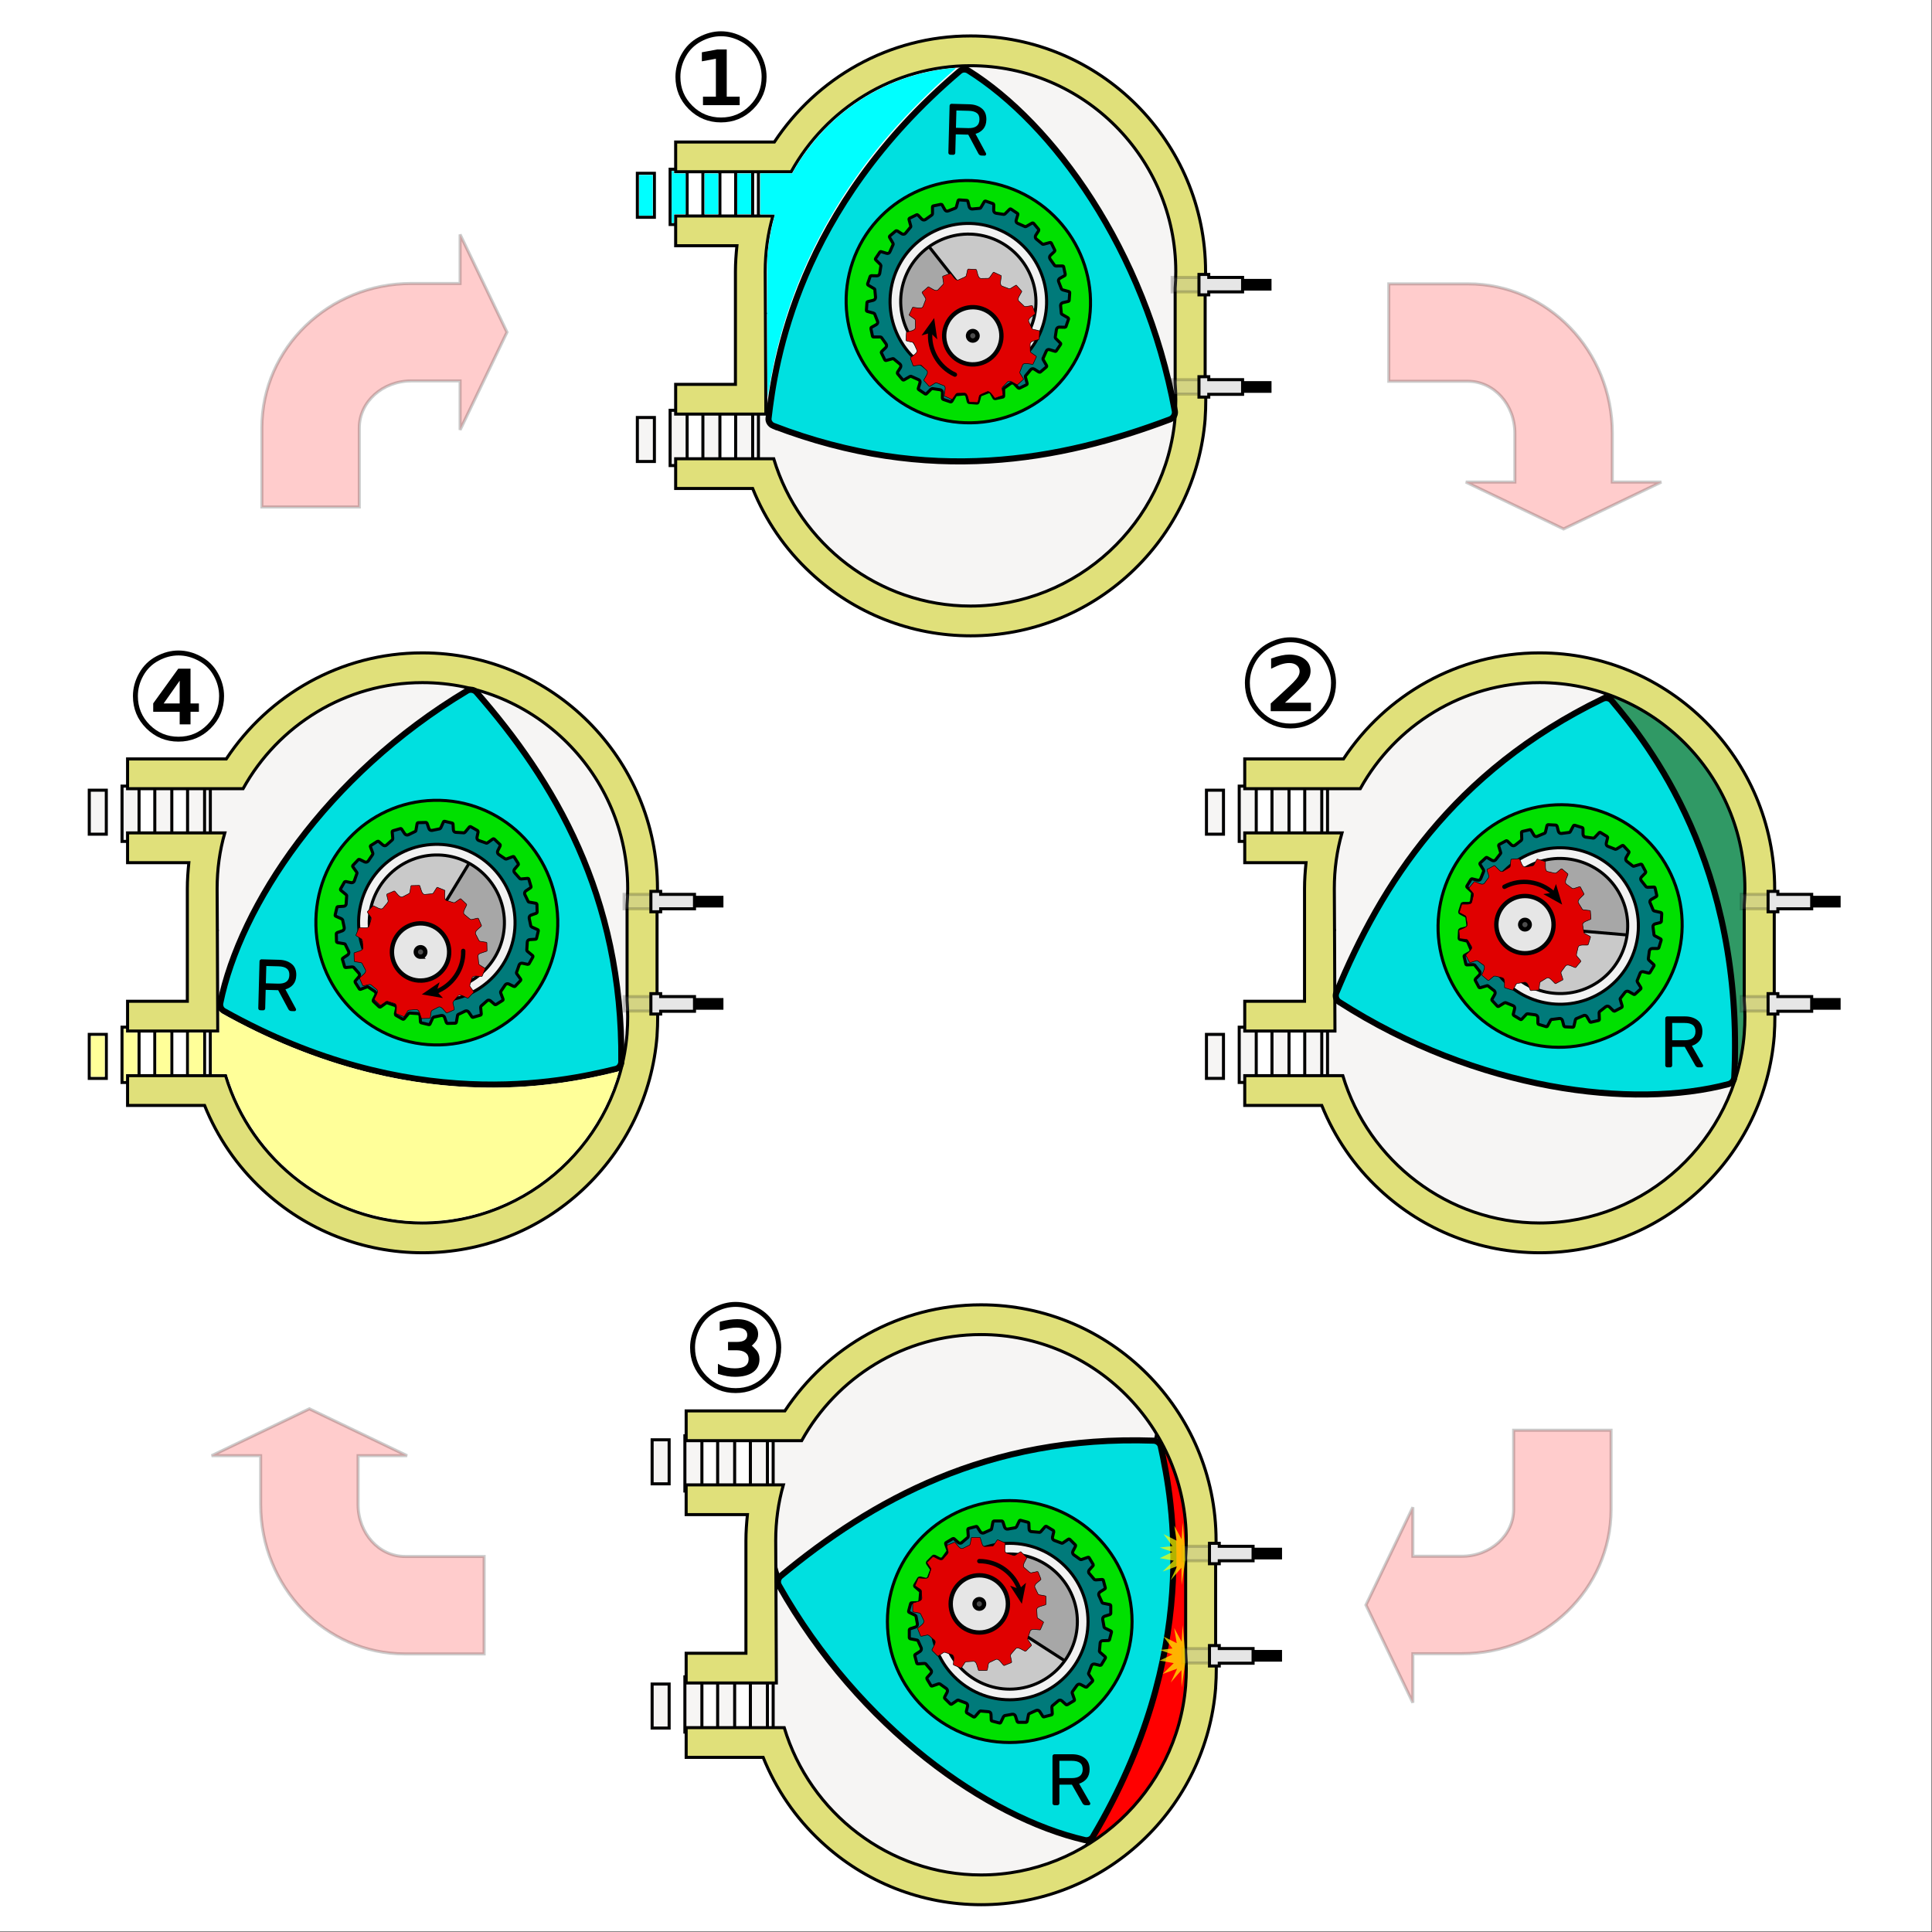 <?xml version="1.0" encoding="UTF-8" standalone="no"?>
<!-- Created with Inkscape (http://www.inkscape.org/) -->
<svg id="svg1" height="634.34" viewBox="0,0,634.336,634.336" width="634.34" xmlns="http://www.w3.org/2000/svg" xmlns:xlink="http://www.w3.org/1999/xlink" xmlns:svg="http://www.w3.org/2000/svg">
 <rect x="0" y="0" width="634.336" height="634.336" fill="#333333" stroke="none"/>
 <clipPath id="clipPath28">
  <path id="path28" d="m0 0h476v476h-476z" transform="scale(1 1.001)"/>
 </clipPath>
 <clipPath id="clipPath29">
  <path id="path29" d="m0 0h476v476h-476z" transform="scale(1.333)"/>
 </clipPath>
 <clipPath id="clipPath31">
  <path id="path31" d="m248.707 416.035c-9.172 0-16.664-7.488-16.664-16.648 0-9.164 7.492-16.649 16.664-16.649 9.168 0 16.66 7.485 16.66 16.649 0 9.16-7.492 16.648-16.66 16.648z" transform="scale(1.333)"/>
 </clipPath>
 <clipPath id="clipPath58">
  <path id="path58" d="m0 0h476v476h-476z" transform="matrix(.781 .414 -.413 .782 0 0)"/>
 </clipPath>
 <clipPath id="clipPath59">
  <path id="path59" d="m0 0h476v476h-476z" transform="scale(1.333)"/>
 </clipPath>
 <clipPath id="clipPath61">
  <path id="path61" d="m391.953 242.758c-8.105 4.289-18.226 1.176-22.512-6.926-4.285-8.098-1.164-18.219 6.942-22.508 8.105-4.289 18.23-1.172 22.515 6.926 4.286 8.098 1.161 18.223-6.945 22.508z" transform="scale(1.333)"/>
 </clipPath>
 <clipPath id="clipPath88">
  <path id="path88" d="m0 0h476v476h-476z" transform="matrix(-.894 .308 -.308 -.895 0 0)"/>
 </clipPath>
 <clipPath id="clipPath89">
  <path id="path89" d="m0 0h476v476h-476z" transform="scale(1.333)"/>
 </clipPath>
 <clipPath id="clipPath91">
  <path id="path91" d="m243.93 58.508c8.668 2.98 13.32 12.5 10.34 21.164-2.985 8.664-12.504 13.305-21.176 10.32-8.672-2.98-13.321-12.5-10.34-21.164 2.984-8.664 12.504-13.305 21.176-10.32z" transform="scale(1.333)"/>
 </clipPath>
 <clipPath id="clipPath111">
  <path id="path111" d="m0 0h476v476h-476z" transform="matrix(.026 -1 .999 .026 0 0)"/>
 </clipPath>
 <clipPath id="clipPath112">
  <path id="path112" d="m0 0h476v476h-476z" transform="scale(1.333)"/>
 </clipPath>
 <clipPath id="clipPath114">
  <path id="path114" d="m90.988 227.66c-.234-9.168 7.055-16.851 16.215-17.086 9.16-.234 16.836 7.063 17.074 16.231.235 9.168-7.058 16.847-16.218 17.086-9.157.234-16.836-7.063-17.071-16.231z" transform="scale(1.333)"/>
 </clipPath>
 <g id="g1">
  <path id="path1" d="m0 0h475.754v475.754h-475.754z" fill="#fff" transform="scale(1.333)"/>
  <path id="path2" d="m124.875 81.824-11.551-24.074v12.074h-12c-20.324 0-36.824 15.903-36.824 35.551v19.5h24v-19.5c0-6.375 5.699-11.551 12.824-11.551h12v12.074z" fill="#f00" fill-opacity=".2" stroke="#000" stroke-opacity=".2" stroke-width=".75" transform="scale(1.333)"/>
  <path id="path3" d="m385.125 130.289 24.074-11.551h-12.074v-12c0-20.324-15.898-36.824-35.551-36.824h-19.5v24h19.5c6.375 0 11.551 5.699 11.551 12.824v12h-12.074z" fill="#f00" fill-opacity=".2" stroke="#000" stroke-opacity=".2" stroke-width=".75" transform="scale(1.333)"/>
  <path id="path4" d="m336.449 395.324 11.551 24.074v-12.074h12c20.324 0 36.824-15.898 36.824-35.551v-19.5h-24v19.5c0 6.375-5.699 11.551-12.824 11.551h-12v-12.074z" fill="#f00" fill-opacity=".2" stroke="#000" stroke-opacity=".2" stroke-width=".75" transform="scale(1.333)"/>
  <path id="path5" d="m76.199 347-24.074 11.551h12.074v12c0 20.324 15.903 36.824 35.551 36.824h19.5v-24h-19.5c-6.375 0-11.551-5.699-11.551-12.824v-12h12.074z" fill="#f00" fill-opacity=".2" stroke="#000" stroke-opacity=".2" stroke-width=".75" transform="scale(1.333)"/>
  <path id="path6" d="m68.129 251.25-.707-1.809h-2.82l-.715 1.809h-.867l2.523-6.191h.957l2.484 6.191zm-2.117-5.559-.039.121c-.075.247-.184.559-.328.938l-.79 2.035h2.317l-.797-2.043c-.082-.203-.164-.43-.246-.687z" fill="#ff0" transform="scale(1.333)"/>
  <path id="path7" d="m219.629 21.75-.707-1.809h-2.82l-.715 1.809h-.867l2.523-6.191h.957l2.484 6.191zm-2.117-5.559-.039.121c-.075.247-.184.559-.328.938l-.79 2.035h2.317l-.797-2.043c-.082-.203-.164-.43-.246-.687z" fill="#ff0" transform="scale(1.333)"/>
  <path id="path8" d="m405.629 280.5-.707-1.809h-2.82l-.715 1.809h-.867l2.523-6.191h.957l2.484 6.191zm-2.117-5.559-.039.121c-.075.247-.184.559-.328.938l-.79 2.035h2.317l-.797-2.043c-.082-.203-.164-.43-.246-.687z" fill="#ff0" transform="scale(1.333)"/>
  <path id="path9" d="m243.629 458.25-.707-1.809h-2.82l-.715 1.809h-.867l2.523-6.191h.957l2.484 6.191zm-2.117-5.559-.039.121c-.075.247-.184.559-.328.938l-.79 2.035h2.317l-.797-2.043c-.082-.203-.164-.43-.246-.687z" fill="#ff0" transform="scale(1.333)"/>
  <path id="path10" d="m285.805 355.01c-7.86 9.535-9.746 16.873-12.578 19.387-2.774 2.513-15.09 64.082-4.977 79.122 1.73 2.568 1.938 2.775 4.977 3.561s17.66-19.543 20.75-27.561c3.093-8.014 4.507-44.274 3.093-49.098-1.414-4.82-4.82-23.104-11.265-25.411z" fill="#f00" stroke="#000" stroke-width=".75" transform="scale(1.333 1.332)"/>
  <path id="path11" d="m184.832 353.908h4.191v13.624h-4.191z" fill="#f6f5f4" stroke="#000" stroke-width=".75" transform="scale(1.333 1.332)"/>
  <path id="path12" d="m176.762 353.908h4.191v13.624h-4.191z" fill="#f6f5f4" stroke="#000" stroke-width=".75" transform="scale(1.333 1.332)"/>
  <path id="path13" d="m168.695 353.908h4.191v13.624h-4.191z" fill="#f6f5f4" stroke="#000" stroke-width=".75" transform="scale(1.333 1.332)"/>
  <path id="path14" d="m160.625 354.905h4.191v10.849h-4.191z" fill="#f6f5f4" stroke="#000" stroke-width=".75" transform="scale(1.333 1.332)"/>
  <path id="path15" d="m284.023 346.261c-9.277-15.094-22.48-21.748-41.449-21.748-20.644 0-39.035 11.896-47.629 29.238h-4.507v13.992c-.469 3.092-.68 6.235-.575 9.484 1.258 35.579 34.27 23.527 57.586 13.202 30.496-13.464 41.446-36.154 36.574-44.168z" fill="#f6f5f4" stroke="#000" stroke-width=".75" transform="scale(1.333 1.332)"/>
  <path id="path16" d="m184.832 413.33h4.191v13.624h-4.191z" fill="#f6f5f4" stroke="#000" stroke-width=".75" transform="scale(1.333 1.332)"/>
  <path id="path17" d="m176.762 413.33h4.191v13.624h-4.191z" fill="#f6f5f4" stroke="#000" stroke-width=".75" transform="scale(1.333 1.332)"/>
  <path id="path18" d="m168.695 413.33h4.191v13.624h-4.191z" fill="#f6f5f4" stroke="#000" stroke-width=".75" transform="scale(1.333 1.332)"/>
  <path id="path19" d="m160.625 415.109h4.191v10.849h-4.191z" fill="#f6f5f4" stroke="#000" stroke-width=".75" transform="scale(1.333 1.332)"/>
  <path id="path20" d="m268.25 453.519c-1.203 4.085-11.004 11.685-30.023 11.685-20.645 0-36.731-16.768-45.274-34.059l-2.515-4.034v-13.992c-1.676-2.201-4.766-15.403.683-23.003 23.684-17.866 59.996-31.282 87.715-31.122 6.285 25.516-7.965 85.513-10.586 94.525z" fill="#f6f5f4" stroke="#000" stroke-width=".75" transform="scale(1.333 1.332)"/>
  <path id="path21" d="m187.66 414.847h3.567l-.106-24.731-.055-10.375c0-4.766.629-9.328 1.887-13.726h-23.945v7.334h15.09c-.207 2.095-.368 4.191-.368 6.392v27.772h-14.722v7.334z" fill="#e0e07a" stroke="#000" stroke-width=".75" transform="scale(1.333 1.332)"/>
  <path id="path22" d="m299.375 384.248c.105-1.52.156-3.037.156-4.507 0-32.069-25.988-58.109-57.898-58.109-20.176 0-37.938 10.426-48.313 26.146h-24.312v7.338h28.453c8.594-15.564 25.203-26.15 44.172-26.15 27.875 0 50.562 22.795 50.562 50.775 0 1.364-.05 2.725-.156 4.089v23.421c.106 1.361.156 2.725.156 4.085 0 1.365-.05 2.725-.156 4.09v.105c-2.094 26.146-24.207 46.635-50.406 46.635-22.586 0-42.18-15.301-48.469-36.314h-24.156v7.338h18.969c3.144 7.807 7.964 14.93 14.304 20.802 10.742 10.008 24.731 15.508 39.403 15.508 14.671 0 28.664-5.5 39.406-15.508 10.687-9.958 17.183-23.425 18.336-37.937v-.16c.105-1.517.16-3.038.16-4.504 0-1.47-.055-2.987-.16-4.507v-22.636z" fill="#e0e07a" stroke="#000" stroke-width=".75" transform="scale(1.333 1.332)"/>
  <path id="path23" d="m284.18 355.116c-41.028-1.415-69.637 14.879-91.907 33.378-.683.575-.839 1.571-.418 2.303 19.911 35.317 51.559 57.272 75.348 62.772.785.161 1.57-.156 1.992-.836 26.828-45.271 19.649-82.738 16.715-96.202-.16-.786-.89-1.364-1.73-1.415z" fill="#00e0e0" stroke="#000" stroke-width="1.501" transform="scale(1.333 1.332)"/>
  <path id="path24" d="m275.848 399.706c0 14.989-12.153 27.143-27.141 27.143-14.992 0-27.145-12.154-27.145-27.143 0-14.992 12.153-27.143 27.145-27.143 14.988 0 27.141 12.151 27.141 27.143z" fill="#007a7a" stroke="#000" stroke-width=".75" transform="scale(1.333 1.332)"/>
  <path id="path25" d="m241.477 377.595c.207.262.523.367.835.262l1.626-.735c.156-.051.316-.157.316-.368l.312-1.571c.051-.157.157-.262.317-.262h1.832c.156 0 .262.105.312.211l.422 1.309c.106.313.418.524.785.469l1.731-.312c.156 0 .312-.106.418-.262l.679-1.415c.055-.157.211-.208.368-.157l1.781.473c.16.051.211.157.211.313l.051 1.36c0 .317.261.63.629.63l1.781.156c.16.055.316 0 .472-.156l1.047-1.204c.106-.106.266-.157.422-.051l1.571.942c.105.051.156.207.156.368l-.313 1.309c-.05.313.106.68.418.786l1.676.629c.16.102.316.102.473 0l1.312-.891c.102-.105.313-.055.418.051l1.309 1.31c.105.105.105.261.054.367l-.628 1.204c-.161.317-.055.684.207.891l1.468 1.048c.106.106.313.16.473.106l1.52-.524c.156-.051.312 0 .367.156l.941 1.572c.051.105.051.262-.051.367l-.89.997c-.211.262-.266.63 0 .892l1.152 1.36c.102.156.262.211.418.211l1.57-.105c.16 0 .317.105.317.211l.472 1.778c.051.161 0 .262-.16.368l-1.152.735c-.262.207-.367.524-.262.836l.735 1.627c.05.156.156.312.367.312l1.57.317c.16.051.262.157.262.313v1.833c0 .157-.102.262-.207.317l-1.313.418c-.312.106-.523.419-.469.786l.313 1.728c0 .156.105.317.262.418l1.414.685c.16.05.211.207.16.363l-.473 1.783c-.054.156-.156.211-.316.211l-1.36.051c-.316 0-.628.262-.628.629l-.161 1.783c-.05.156 0 .313.161.469l1.203 1.048c.105.105.156.262.054.422l-.945 1.571c-.051.106-.211.157-.367.157l-1.309-.313c-.316-.055-.679.102-.785.418l-.629 1.677c-.105.157-.105.313 0 .47l.891 1.309c.105.106.051.317-.055.422l-1.308 1.31c-.106.102-.262.102-.368.051l-1.203-.63c-.316-.156-.683-.05-.89.212l-1.051 1.466c-.106.105-.156.316-.106.473l.528 1.516c.051.161 0 .317-.16.368l-1.571.946c-.105.051-.261.051-.367-.055l-.996-.891c-.262-.207-.629-.262-.891 0l-1.363 1.153c-.156.106-.207.262-.207.419l.106 1.571c0 .16-.106.317-.211.317l-1.782.473c-.156.051-.261 0-.367-.161l-.734-1.153c-.211-.262-.524-.363-.84-.262l-1.621.735c-.16.051-.317.157-.317.368l-.312 1.571c-.055.157-.16.262-.316.262h-1.833c-.16 0-.261-.105-.316-.211l-.418-1.31c-.105-.312-.418-.523-.785-.469l-1.731.313c-.156 0-.312.106-.417.262l-.684 1.415c-.051.157-.207.211-.367.157l-1.782-.47c-.156-.054-.207-.16-.207-.316l-.054-1.361c0-.316-.262-.629-.629-.629l-1.781-.156c-.157-.055-.313 0-.469.156l-1.051 1.204c-.105.106-.262.156-.418.055l-1.57-.946c-.106-.051-.16-.207-.16-.368l.316-1.309c.051-.313-.105-.681-.422-.786l-1.676-.63c-.156-.101-.312-.101-.472 0l-1.309.892c-.105.105-.312.054-.418-.051l-1.312-1.31c-.102-.105-.102-.262-.051-.367l.629-1.204c.156-.317.051-.684-.211-.892l-1.465-1.047c-.105-.106-.316-.157-.473-.106l-1.519.524c-.156.051-.313 0-.367-.156l-.942-1.572c-.054-.106-.054-.262.051-.367l.891-.997c.211-.262.261-.63 0-.892l-1.153-1.36c-.105-.157-.261-.211-.418-.211l-1.574.105c-.156 0-.312-.105-.312-.211l-.473-1.779c-.051-.156 0-.262.156-.367l1.153-.735c.265-.207.367-.524.265-.837l-.734-1.626c-.055-.156-.16-.313-.367-.313l-1.575-.312c-.156-.055-.261-.161-.261-.317v-1.834c0-.156.105-.262.211-.312l1.308-.423c.317-.101.524-.418.473-.785l-.313-1.728c0-.157-.105-.313-.261-.419l-1.418-.68c-.157-.055-.207-.211-.157-.367l.473-1.783c.051-.156.156-.211.313-.211l1.363-.051c.316 0 .629-.262.629-.629l.156-1.783c.055-.156 0-.313-.156-.469l-1.203-1.048c-.106-.105-.161-.262-.055-.422l.945-1.572c.051-.101.207-.156.364-.156l1.312.317c.313.051.68-.106.785-.423l.629-1.677c.106-.156.106-.312 0-.469l-.891-1.309c-.105-.106-.05-.317.051-.419l1.313-1.313c.105-.102.261-.102.367-.051l1.203.629c.316.157.68.051.891-.211l1.047-1.466c.105-.105.16-.313.105-.473l-.523-1.517c-.051-.16 0-.316.156-.367l1.574-.942c.106-.055.262-.055.367.051l.996.891c.262.207.629.262.891 0l1.359-1.153c.161-.106.211-.262.211-.419l-.105-1.571c0-.161.105-.317.211-.317l1.781-.469c.156-.055.262 0 .367.156zm7.23 51.924c16.66 0 30.129-13.362 30.129-29.813 0-16.455-13.469-29.817-30.129-29.817-16.664 0-30.129 13.362-30.129 29.817 0 16.451 13.465 29.813 30.129 29.813z" fill="#00e000" stroke="#000" stroke-width=".75" transform="scale(1.333 1.332)"/>
  <path id="path26" d="m248.707 418.987c-10.637 0-19.285-8.644-19.285-19.281s8.648-19.285 19.285-19.285 19.281 8.648 19.281 19.285-8.644 19.281-19.281 19.281z" fill="#f2f2f2" stroke="#000" stroke-width=".75" transform="scale(1.333 1.332)"/>
  <path id="path27" d="m248.707 416.035c-9.172 0-16.664-7.488-16.664-16.648 0-9.164 7.492-16.649 16.664-16.649 9.168 0 16.66 7.485 16.66 16.649 0 9.16-7.492 16.648-16.66 16.648z" fill="#c9c9c9" transform="scale(1.333)"/>
  <g id="g31" clip-path="url(#clipPath31)">
   <g id="g30" clip-path="url(#clipPath29)">
    <path id="path30" clip-path="url(#clipPath28)" d="m229.582 388.334 14.25-13.937 18.184 9.011 7.703 9.59-4.821 18.076z" fill="#a7a7a7" stroke="#000" stroke-linecap="round" stroke-width=".75" transform="scale(1.333 1.332)"/>
   </g>
  </g>
  <path id="path32" d="m248.707 416.368c-9.172 0-16.664-7.495-16.664-16.662 0-9.171 7.492-16.662 16.664-16.662 9.168 0 16.66 7.491 16.66 16.662 0 9.167-7.492 16.662-16.66 16.662z" fill="none" stroke="#000" stroke-width=".75" transform="scale(1.333 1.332)"/>
  <path id="path33" d="m241.945 380.683c.106.317.367.579.684.528l1.676-.106c.156.051.312-.105.418-.16l.839-1.255c.106-.156.211-.211.313-.106l1.574.681c.156.054.207.211.156.262l-.105 1.258c-.051.63.156.943.422 1.048l1.57.524c.106.106.367.051.473.051l1.258-.837c.156-.105.261-.105.363.051l1.207 1.208c.105.102.105.262.051.313l-.574 1.102c-.262.575-.262.942 0 1.15l1.257 1.102c.106.106.313.156.418.211l1.469-.317c.156 0 .262 0 .313.157l.628 1.571c.106.106 0 .262-.05.317l-.946.786c-.468.418-.574.786-.468 1.048l.73 1.52c.055.157.211.262.317.313l1.464.262c.16.051.266.106.211.262v1.728c.055.16-.105.262-.211.262l-1.203.367c-.629.211-.84.473-.84.786l.106 1.677c-.051.157.105.317.156.418l1.258.841c.16.106.211.207.105.313l-.679 1.571c-.055.161-.211.211-.262.161l-1.258-.106c-.629-.055-.945.156-1.051.418l-.523 1.572c-.106.105-.051.367-.051.473l.84 1.255c.102.16.102.262-.055.367l-1.203 1.208c-.105.102-.262.102-.316.051l-1.102-.578c-.574-.262-.941-.262-1.152 0l-1.098 1.258c-.105.106-.16.317-.211.419l.313 1.47c0 .156 0 .262-.156.312l-1.571.63c-.105.105-.261 0-.316-.051l-.785-.946c-.418-.469-.786-.575-1.047-.469l-1.52.731c-.156.055-.261.211-.316.316l-.262 1.466c-.051.157-.105.262-.262.212h-1.726c-.16.05-.266-.106-.266-.212l-.363-1.204c-.211-.629-.473-.84-.789-.84l-1.676.105c-.156-.05-.312.106-.418.157l-.84 1.259c-.105.156-.207.211-.312.105l-1.574-.68c-.157-.055-.207-.211-.157-.262l.106-1.259c.051-.629-.156-.942-.418-1.048l-1.574-.523c-.106-.106-.368-.055-.473-.055l-1.258.84c-.156.106-.262.106-.363-.054l-1.207-1.204c-.106-.106-.106-.262-.051-.313l.574-1.103c.262-.574.262-.942 0-1.153l-1.258-1.098c-.105-.106-.312-.157-.418-.211l-1.468.316c-.157 0-.262 0-.313-.16l-.629-1.572c-.105-.101 0-.262.051-.312l.945-.786c.469-.419.575-.786.469-1.048l-.73-1.521c-.055-.156-.211-.262-.317-.312l-1.465-.262c-.16-.055-.261-.106-.211-.262v-1.732c-.05-.157.106-.262.211-.262l1.204-.364c.628-.211.839-.473.839-.789l-.105-1.674c.051-.16-.106-.316-.156-.422l-1.258-.836c-.156-.106-.211-.211-.106-.317l.68-1.572c.055-.156.211-.207.262-.156l1.258.106c.629.05.945-.157 1.05-.419l.524-1.571c.105-.106.051-.368.051-.473l-.836-1.259c-.106-.157-.106-.262.05-.364l1.204-1.208c.105-.105.265-.105.316-.051l1.102.575c.574.262.941.262 1.152 0l1.098-1.255c.105-.105.16-.316.21-.422l-.312-1.466c0-.156 0-.262.156-.313l1.571-.629c.105-.106.261 0 .316.051l.785.946c.418.469.785.574 1.047.469l1.52-.735c.156-.051.261-.207.316-.313l.262-1.466c.05-.156.105-.262.261-.211h1.731c.156-.051.262.106.262.211l.363 1.204z" fill="#e00000" stroke="#000" stroke-width=".131" transform="scale(1.333 1.332)"/>
  <path id="path34" d="m248.262 395.355c0 3.898-3.157 7.056-7.047 7.056-3.895 0-7.051-3.158-7.051-7.056 0-3.894 3.156-7.053 7.051-7.053 3.89 0 7.047 3.159 7.047 7.053z" fill="#e6e6e6" stroke="#000" stroke-width="1.074" transform="scale(1.333 1.332)"/>
  <path id="path35" d="m242.387 395.355c0 .649-.524 1.177-1.172 1.177-.653 0-1.176-.528-1.176-1.177s.523-1.173 1.176-1.173c.648 0 1.172.524 1.172 1.173z" fill="#4d4d4d" stroke="#000" stroke-width="1.074" transform="scale(1.333 1.332)"/>
  <path id="path36" d="m241.215 384.52c4.598 0 8.512 2.984 9.933 7.093" fill="none" stroke="#000" stroke-linecap="round" stroke-width="1.074" transform="scale(1.333)"/>
  <path id="path37" d="m251 391.371 1.715-1.519-1.027 5.187-2.891-4.453z" transform="scale(1.333)"/>
  <path id="path38" d="m291.305 380.852h6.656v3.562h-6.656z" fill="#a7a7a7" fill-opacity=".2" transform="scale(1.333)"/>
  <path id="path39" d="m291.305 381.156h6.656v3.565h-6.656z" fill="none" stroke="#000" stroke-opacity=".2" stroke-width=".75" transform="scale(1.333 1.332)"/>
  <path id="path40" d="m297.906 385.452h2.41v-.731h8.332v-3.565h-8.332v-.735h-2.41z" fill="#e6e6e6" stroke="#000" stroke-width=".75" transform="scale(1.333 1.332)"/>
  <path id="path41" d="m308.648 381.219h7.129v2.879h-7.129z" transform="scale(1.333)"/>
  <path id="path42" d="m289.105 384.414-2.726 2.668 3.566-1.309-1.574 3.403 2.621-3.035.051 4.238.891-5.965-.106-3.613-.523-5.762-.262 4.086-1.832-3.352.629 3.719-3.25-1.625 2.199 2.934-3.141.367 3.141 1.098-3.141 1.519z" fill="#ff0" fill-opacity=".7" transform="scale(1.333)"/>
  <path id="path43" d="m291.305 406.035h6.656v3.559h-6.656z" fill="#a7a7a7" fill-opacity=".2" transform="scale(1.333)"/>
  <path id="path44" d="m291.305 406.36h6.656v3.561h-6.656z" fill="none" stroke="#000" stroke-opacity=".2" stroke-width=".75" transform="scale(1.333 1.332)"/>
  <path id="path45" d="m297.906 410.656h2.41v-.68h8.332v-3.616h-8.332v-.735h-2.41z" fill="#e6e6e6" stroke="#000" stroke-width=".75" transform="scale(1.333 1.332)"/>
  <path id="path46" d="m308.648 406.402h7.129v2.879h-7.129z" transform="scale(1.333)"/>
  <path id="path47" d="m289.105 409.648-2.726 2.668 3.566-1.308-1.574 3.406 2.621-3.039.051 4.242.891-5.969-.106-3.613-.523-5.758-.262 4.082-1.832-3.351.629 3.719-3.25-1.625 2.199 2.933-3.141.367 3.141 1.098-3.141 1.52z" fill="#ff0" fill-opacity=".7" transform="scale(1.333)"/>
  <path id="path48" d="m264.059 432.09c1.253 0 2.289.308 3.101.93.813.609 1.219 1.539 1.219 2.781 0 .929-.234 1.691-.699 2.277-.465.582-1.094 1.004-1.883 1.254l2.707 4.715c.035.07.055.137.055.195 0 .11-.043.203-.125.289-.075.071-.164.106-.27.106h-.769c-.336 0-.594-.16-.774-.485l-2.598-4.57h-3.082v4.57c0 .133-.05.246-.144.34-.098.098-.211.145-.34.145h-.734c-.133 0-.246-.047-.344-.145-.094-.094-.141-.207-.141-.34v-11.578c0-.133.047-.246.141-.34.098-.097.211-.144.344-.144zm-.09 5.879c1.804 0 2.707-.723 2.707-2.168 0-.742-.227-1.274-.68-1.598-.457-.332-1.129-.5-2.027-.5h-3.028v4.266z" transform="scale(1.333)"/>
  <path id="path49" d="m379.113 164.262c-20.644 0-39.035 11.883-47.629 29.215h-4.504v13.98c-.472 3.086-.683 6.227-.578 9.473.176 4.937.981 8.925 2.27 12.156-.332.246-.684.48-1.012.726-5.449 7.59-2.355 20.786-.68 22.985v13.98l2.516 4.032c8.539 17.277 24.625 34.031 45.27 34.031 19.019 0 43.601-12.82 44.808-16.906 1.371-4.715 10.852-15.61 14.031-34.246 2.457-14.395-.812-35.735-2.23-47.876 5.207-7.843-8.5-16.023-10.813-19.824-9.273-15.078-22.48-21.726-41.449-21.726zm-73.879 29.371v13.613h4.192v-13.613zm8.067 0v13.613h4.195v-13.613zm8.07 0v13.613h4.195v-13.613zm-24.207.996v10.836h4.191v-10.836zm8.07 58.379v13.609h4.192v-13.609zm8.067 0v13.609h4.195v-13.609zm8.07 0v13.609h4.195v-13.609zm-24.207 1.777v10.836h4.191v-10.836z" fill="#f6f5f4" stroke="#000" stroke-width=".75" transform="scale(1.333)"/>
  <path id="path50" d="m397.777 171.496c-.398.125-.738.57-.652.981.414.949 1.258 1.605 1.848 2.437 7.519 9.195 13.695 19.484 18.273 30.426 4.879 11.703 7.984 24.156 9.262 36.773.582 5.516.758 11.063.781 16.61.012 1.004-.012 2.011.09 3.015.223.438.844.567 1.262.328.425-.289.265-.863.429-1.285.637-3.238.961-6.539 1.004-9.836-.043-8.914-.094-17.824-.027-26.738.008-3.754.168-7.527-.317-11.266-.687-5.992-2.418-11.875-5.23-17.218-4.113-8.282-10.66-15.285-18.48-20.196-2.536-1.589-5.2-3-8.008-4.039-.078-.015-.157-.011-.235.004z" fill="#309965" transform="scale(1.333)"/>
  <path id="path51" d="m325.25 254.144h3.562l-.105-24.73-.051-10.376c0-4.769.629-9.328 1.887-13.729h-23.949v7.337h15.094c-.211 2.096-.368 4.191-.368 6.392v27.772h-14.726v7.334z" fill="#e0e07a" stroke="#000" stroke-width=".75" transform="scale(1.333 1.332)"/>
  <path id="path52" d="m436.961 223.546c.105-1.521.16-3.042.16-4.508 0-32.068-25.992-58.109-57.902-58.109-20.172 0-37.934 10.427-48.309 26.146h-24.316v7.334h28.453c8.594-15.559 25.203-26.146 44.172-26.146 27.875 0 50.566 22.796 50.566 50.775 0 1.365-.055 2.725-.16 4.086v23.425c.105 1.36.16 2.724.16 4.085 0 1.364-.055 2.725-.16 4.089v.102c-2.094 26.149-24.207 46.635-50.406 46.635-22.582 0-42.18-15.298-48.469-36.311h-24.156v7.334h18.968c3.145 7.807 7.965 14.934 14.305 20.802 10.742 10.008 24.735 15.512 39.406 15.512 14.672 0 28.661-5.504 39.403-15.512 10.687-9.953 17.187-23.421 18.34-37.936v-.157c.105-1.517.156-3.037.156-4.503 0-1.47-.051-2.987-.156-4.508v-22.635z" fill="#e0e07a" stroke="#000" stroke-width=".75" transform="scale(1.333 1.332)"/>
  <path id="path53" d="m237.267 297.824c-36.264-1.252-61.555 13.154-81.24 29.504-.601.51-.74 1.387-.369 2.037 17.6 31.218 45.575 50.626 66.603 55.488.694.137 1.39-.139 1.759-.742 23.716-40.017 17.37-73.135 14.777-85.036-.14-.695-.788-1.207-1.53-1.251z" fill="#00e0e0" stroke="#000" stroke-width="1.326" transform="matrix(1.333 -.705 .705 1.332 0 0)"/>
  <path id="path54" d="m229.901 337.24c.001 13.249-10.739 23.99-23.99 23.992-13.249-.001-23.993-10.744-23.993-23.993.001-13.252 10.744-23.992 23.993-23.991 13.251-.002 23.991 10.74 23.99 23.992z" fill="#007a7a" stroke="#000" stroke-width=".663" transform="matrix(1.333 -.705 .705 1.332 0 0)"/>
  <path id="path55" d="m199.518 317.694c.186.232.465.325.742.229l1.436-.647c.139-.048.277-.139.276-.323l.279-1.393c.048-.135.142-.23.277-.228l1.622-.002c.141 0 .233.092.277.186l.372 1.159c.093.275.373.463.695.414l1.529-.277c.141 0 .279-.091.369-.231l.603-1.252c.045-.137.186-.183.326-.136l1.573.414c.14.047.184.141.186.278l.046 1.206c.001.278.23.555.554.555l1.576.138c.139.047.279.003.417-.139l.926-1.065c.095-.091.234-.139.372-.046l1.388.833c.092.048.139.187.139.328l-.278 1.154c-.047.28.094.605.37.697l1.484.555c.139.092.279.093.417.001l1.158-.786c.093-.095.276-.049.371.044l1.157 1.16c.092.091.093.229.048.322l-.559 1.065c-.139.278-.044.602.186.786l1.298.93c.092.092.278.139.416.091l1.342-.462c.139-.048.278-.001.326.137l.832 1.39c.049.093.049.233-.046.324l-.787.882c-.184.23-.23.554-.001.785l1.02 1.204c.094.14.234.187.371.185l1.388-.09c.14 0 .279.093.281.184l.414 1.575c.047.139.002.232-.136.323l-1.019.65c-.234.184-.327.463-.231.741l.646 1.437c.048.138.139.277.323.276l1.391.279c.14.047.232.139.232.279v1.619c0 .141-.092.233-.186.277l-1.157.372c-.279.091-.465.368-.418.694l.279 1.527c-.001.141.094.281.232.374l1.248.602c.14.046.187.185.141.325l-.418 1.573c-.046.139-.137.185-.277.185l-1.205.047c-.278.001-.555.23-.554.554l-.142 1.575c-.046.14.002.279.139.418l1.066.924c.094.096.139.233.046.372l-.832 1.389c-.045.093-.187.14-.325.141l-1.156-.28c-.28-.047-.605.094-.696.371l-.558 1.483c-.092.139-.091.276.003.416l.786 1.159c.092.092.045.278-.047.37l-1.156 1.159c-.094.09-.232.092-.325.046l-1.065-.556c-.278-.139-.602-.044-.789.185l-.924 1.297c-.092.092-.14.278-.095.415l.465 1.345c.045.137-.002.277-.14.324l-1.389.833c-.093.049-.231.045-.324-.046l-.88-.787c-.231-.185-.557-.233-.787.002l-1.205 1.015c-.139.095-.186.234-.184.372l.093 1.39c-.003.139-.096.278-.185.277l-1.576.417c-.139.048-.232.002-.326-.137l-.649-1.02c-.183-.23-.462-.323-.74-.232l-1.436.647c-.139.048-.277.139-.278.326l-.277 1.39c-.047.139-.139.232-.279.231l-1.62-.001c-.138.001-.233-.092-.279-.183l-.372-1.158c-.091-.279-.367-.465-.693-.418l-1.526.278c-.141 0-.279.091-.371.23l-.604 1.252c-.046.14-.183.185-.323.138l-1.576-.416c-.137-.045-.186-.138-.186-.278l-.043-1.204c-.001-.278-.233-.557-.557-.557l-1.576-.138c-.139-.046-.278.001-.417.139l-.926 1.065c-.092.092-.23.14-.369.047l-1.391-.834c-.093-.045-.139-.187-.138-.323l.277-1.159c.045-.277-.091-.604-.37-.696l-1.481-.554c-.142-.094-.279-.093-.417-.002l-1.16.79c-.091.092-.277.045-.369-.047l-1.158-1.157c-.094-.096-.092-.232-.047-.326l.556-1.066c.139-.278.048-.6-.186-.786l-1.296-.925c-.091-.095-.278-.139-.415-.095l-1.347.464c-.137.045-.276-.001-.321-.139l-.836-1.388c-.045-.094-.046-.232.047-.327l.788-.877c.186-.234.232-.557 0-.79l-1.02-1.204c-.091-.138-.231-.185-.371-.185l-1.389.093c-.138.002-.279-.093-.277-.185l-.418-1.574c-.046-.142.002-.234.14-.325l1.019-.649c.231-.186.323-.462.232-.741l-.649-1.434c-.046-.142-.14-.282-.324-.281l-1.39-.275c-.139-.046-.23-.141-.231-.279l-.002-1.623c.002-.136.095-.231.186-.277l1.161-.37c.275-.093.461-.37.414-.696l-.279-1.527c.004-.139-.09-.279-.229-.372l-1.253-.601c-.139-.046-.184-.183-.137-.323l.416-1.578c.048-.135.14-.184.28-.184l1.205-.046c.276.002.552-.232.555-.555l.138-1.576c.044-.137-.002-.279-.141-.415l-1.064-.927c-.092-.092-.139-.233-.046-.372l.832-1.389c.049-.092.187-.14.326-.136l1.158.277c.277.045.6-.093.693-.372l.556-1.481c.093-.138.093-.279.002-.417l-.789-1.161c-.092-.092-.046-.274.047-.37l1.159-1.157c.091-.092.232-.092.324-.044l1.065.556c.279.137.601.045.787-.189l.927-1.295c.092-.093.14-.278.092-.417l-.462-1.343c-.048-.139-.001-.279.136-.323l1.39-.836c.094-.044.231-.045.327.048l.878.785c.233.187.556.233.787.003l1.204-1.02c.139-.095.184-.231.187-.37l-.093-1.39c-.001-.138.091-.277.186-.278l1.575-.416c.139-.048.23 0 .322.138zm6.394 45.9c14.728-.002 26.631-11.812 26.631-26.355-.001-14.543-11.903-26.353-26.632-26.356-14.727.002-26.63 11.813-26.633 26.354 0 14.543 11.904 26.357 26.634 26.357z" fill="#00e000" stroke="#000" stroke-width=".663" transform="matrix(1.333 -.705 .705 1.332 0 0)"/>
  <path id="path56" d="m205.911 354.285c-9.402-.001-17.045-7.644-17.044-17.046 0-9.401 7.642-17.045 17.044-17.044 9.403-.002 17.044 7.64 17.046 17.043-.001 9.402-7.642 17.045-17.046 17.047z" fill="#f2f2f2" stroke="#000" stroke-width=".663" transform="matrix(1.333 -.705 .705 1.332 0 0)"/>
  <path id="path57" d="m391.953 242.758c-8.105 4.289-18.226 1.176-22.512-6.926-4.285-8.098-1.164-18.219 6.942-22.508 8.105-4.289 18.23-1.172 22.515 6.926 4.286 8.098 1.161 18.223-6.945 22.508z" fill="#c9c9c9" transform="scale(1.333)"/>
  <g id="g61" clip-path="url(#clipPath61)">
   <g id="g60" clip-path="url(#clipPath59)">
    <path id="path60" clip-path="url(#clipPath58)" d="m220.223 347.288-31.219-20.101 12.598-12.319 16.074 7.967 6.809 8.476z" fill="#a7a7a7" stroke="#000" stroke-linecap="round" stroke-width=".663" transform="matrix(1.333 -.705 .705 1.332 0 0)"/>
   </g>
  </g>
  <path id="path62" d="m205.91 351.966c-8.106.001-14.727-6.62-14.727-14.728-.001-8.104 6.621-14.728 14.727-14.729s14.729 6.625 14.73 14.73-6.625 14.729-14.73 14.727z" fill="none" stroke="#000" stroke-width=".663" transform="matrix(1.333 -.705 .705 1.332 0 0)"/>
  <path id="path63" d="m428.895 220.277h6.652v3.559h-6.652z" fill="#a7a7a7" fill-opacity=".2" transform="scale(1.333)"/>
  <path id="path64" d="m428.895 220.453h6.652v3.561h-6.652z" fill="none" stroke="#000" stroke-opacity=".2" stroke-width=".75" transform="scale(1.333 1.332)"/>
  <path id="path65" d="m437.906 220.453v-.735h-2.41v5.032h2.41v-.735h8.332v-3.562z" fill="#e6e6e6" stroke="#000" stroke-width=".75" transform="scale(1.333 1.332)"/>
  <path id="path66" d="m446.238 220.645h7.125v2.879h-7.125z" transform="scale(1.333)"/>
  <path id="path67" d="m428.895 245.461h6.652v3.559h-6.652z" fill="#a7a7a7" fill-opacity=".2" transform="scale(1.333)"/>
  <path id="path68" d="m428.895 245.657h6.652v3.561h-6.652z" fill="none" stroke="#000" stroke-opacity=".2" stroke-width=".75" transform="scale(1.333 1.332)"/>
  <path id="path69" d="m437.906 245.657v-.735h-2.41v5.032h2.41v-.681h8.332v-3.616z" fill="#e6e6e6" stroke="#000" stroke-width=".75" transform="scale(1.333 1.332)"/>
  <path id="path70" d="m446.238 245.828h7.125v2.879h-7.125z" transform="scale(1.333)"/>
  <path id="path71" d="m414.996 250.348c1.254 0 2.285.308 3.098.929.816.61 1.222 1.535 1.222 2.782 0 .929-.234 1.687-.699 2.273-.469.586-1.094 1.004-1.883 1.258l2.707 4.711c.036.074.051.14.051.199 0 .105-.039.203-.125.285-.07.074-.16.11-.269.11h-.77c-.336 0-.59-.161-.769-.485l-2.602-4.57h-3.082v4.57c0 .133-.047.246-.145.34-.093.098-.207.145-.339.145h-.735c-.133 0-.246-.047-.34-.145-.097-.094-.144-.207-.144-.34v-11.578c0-.133.047-.246.144-.344.094-.093.207-.14.34-.14zm-.09 5.879c1.805 0 2.707-.723 2.707-2.168 0-.743-.23-1.274-.683-1.598-.453-.336-1.129-.5-2.024-.5h-3.031v4.266z" transform="scale(1.333)"/>
  <path id="path72" d="m238.941 12.312c-20.644 0-39.039 11.883-47.629 29.215h-4.507v13.977c-.473 3.09-.684 6.23-.578 9.476.175 4.934.98 8.922 2.269 12.157-.332.242-.684.48-1.012.726-5.449 7.59-2.355 20.785-.679 22.985v13.976l2.515 4.031c8.539 17.278 24.625 34.032 45.27 34.032 19.023 0 43.605-12.817 44.808-16.903 1.372-4.714 10.856-15.613 14.032-34.246 2.457-14.394-.813-35.734-2.227-47.875 5.203-7.847-8.504-16.023-10.816-19.824-9.274-15.078-22.477-21.727-41.446-21.727zm-73.882 29.372v13.613h4.191v-13.613zm8.07 0v13.613h4.191v-13.613zm8.07 0v13.613h4.192v-13.613zm-24.211.996v10.836h4.196v-10.836zm8.071 58.375v13.613h4.191v-13.613zm8.07 0v13.613h4.191v-13.613zm8.07 0v13.613h4.192v-13.613zm-24.211 1.781v10.836h4.196v-10.836z" fill="#f6f5f4" stroke="#000" stroke-width=".75" transform="scale(1.333)"/>
  <path id="path73" d="m185.074 102.074h3.563l-.106-24.731-.051-10.375c0-4.77.629-9.328 1.887-13.73h-23.945v7.338h15.09c-.211 2.095-.367 4.191-.367 6.392v27.772h-14.723v7.334z" fill="#e0e07a" stroke="#000" stroke-width=".75" transform="scale(1.333 1.332)"/>
  <path id="path74" d="m296.789 71.471c.102-1.517.156-3.037.156-4.503 0-32.069-25.988-58.109-57.902-58.109-20.172 0-37.934 10.426-48.309 26.146h-24.312v7.334h28.449c8.594-15.56 25.207-26.146 44.172-26.146 27.879 0 50.566 22.791 50.566 50.775 0 1.36-.05 2.724-.156 4.085v23.425c.106 1.36.156 2.721.156 4.085 0 1.361-.05 2.725-.156 4.085v.106c-2.098 26.146-24.211 46.635-50.41 46.635-22.582 0-42.18-15.301-48.465-36.31h-24.156v7.334h18.969c3.14 7.807 7.961 14.933 14.304 20.801 10.739 10.008 24.731 15.513 39.403 15.513s28.66-5.505 39.402-15.513c10.691-9.953 17.188-23.421 18.34-37.936v-.157c.105-1.52.156-3.037.156-4.507 0-1.466-.051-2.987-.156-4.504v-22.639z" fill="#e0e07a" stroke="#000" stroke-width=".75" transform="scale(1.333 1.332)"/>
  <path id="path75" d="m288.719 68.328h6.652v3.559h-6.652z" fill="#a7a7a7" fill-opacity=".2" transform="scale(1.333)"/>
  <path id="path76" d="m288.719 68.383h6.652v3.561h-6.652z" fill="none" stroke="#000" stroke-opacity=".2" stroke-width=".75" transform="scale(1.333 1.332)"/>
  <path id="path77" d="m306.062 68.383h-8.332v-.735h-2.41v5.031h2.41v-.735h8.332z" fill="#e6e6e6" stroke="#000" stroke-width=".75" transform="scale(1.333 1.332)"/>
  <path id="path78" d="m306.062 68.695h7.125v2.879h-7.125z" transform="scale(1.333)"/>
  <path id="path79" d="m288.719 93.512h6.652v3.559h-6.652z" fill="#a7a7a7" fill-opacity=".2" transform="scale(1.333)"/>
  <path id="path80" d="m288.719 93.586h6.652v3.561h-6.652z" fill="none" stroke="#000" stroke-opacity=".2" stroke-width=".75" transform="scale(1.333 1.332)"/>
  <path id="path81" d="m306.062 93.586h-8.332v-.734h-2.41v5.031h2.41v-.684h8.332z" fill="#e6e6e6" stroke="#000" stroke-width=".75" transform="scale(1.333 1.332)"/>
  <path id="path82" d="m306.062 93.875h7.125v2.883h-7.125z" transform="scale(1.333)"/>
  <path id="path83" d="m-202.564-35.168c-38.795-1.336-65.846 14.07-86.903 31.56-.644.546-.793 1.489-.398 2.182 18.829 33.395 48.755 54.154 71.248 59.36.746.146 1.487-.153 1.884-.794 25.367-42.809 18.581-78.237 15.804-90.971-.146-.744-.84-1.286-1.635-1.337z" fill="#00e0e0" stroke="#000" stroke-width="1.419" transform="matrix(-1.333 -.459 .458 -1.332 0 0)"/>
  <path id="path84" d="m-210.442 6.998c.003 14.175-11.488 25.665-25.664 25.664-14.175.002-25.666-11.491-25.665-25.666-.002-14.175 11.489-25.665 25.665-25.664s25.666 11.49 25.664 25.666z" fill="#007a7a" stroke="#000" stroke-width=".709" transform="matrix(-1.333 -.459 .458 -1.332 0 0)"/>
  <path id="path85" d="m-242.944-13.913c.199.248.495.349.793.25l1.535-.696c.151-.048.301-.147.299-.345l.297-1.487c.05-.15.15-.247.298-.247l1.734-.003c.148 0 .246.103.295.2l.398 1.239c.099.298.398.496.744.447l1.636-.297c.148-.001.293-.101.395-.25l.646-1.336c.046-.149.196-.201.343-.15l1.685.448c.149.047.199.147.199.295l.049 1.289c0 .297.247.595.594.593l1.685.151c.15.05.297-.001.448-.151l.991-1.139c.099-.1.247-.147.394-.049l1.486.892c.1.051.15.198.15.347l-.296 1.239c-.051.295.1.642.396.744l1.583.592c.151.1.3.1.449.002l1.238-.845c.099-.096.296-.047.396.051l1.238 1.239c.101.099.101.247.049.347l-.593 1.139c-.151.298-.051.647.197.843l1.388.992c.1.098.296.148.447.096l1.435-.494c.152-.048.297-.001.349.15l.89 1.487c.049.097.049.245-.049.346l-.84.942c-.201.245-.249.594-.004.842l1.092 1.289c.097.146.247.196.395.196l1.486-.097c.149 0 .299.096.299.198l.446 1.684c.051.147-.001.246-.151.345l-1.089.696c-.248.198-.345.494-.247.792l.693 1.537c.05.146.148.296.347.294l1.485.298c.15.05.25.149.251.297l-.001 1.736c0 .149-.099.245-.199.295l-1.238.399c-.298.099-.497.394-.444.743l.296 1.634c0 .149.099.299.246.396l1.339.646c.15.05.197.198.15.347l-.448 1.683c-.05.15-.147.199-.295.199l-1.288.049c-.3.001-.598.249-.596.596l-.148 1.681c-.05.15-.002.302.146.45l1.142.991c.1.098.147.246.049.393l-.891 1.488c-.051.1-.199.147-.348.147l-1.238-.297c-.299-.05-.645.101-.743.397l-.595 1.585c-.101.152-.1.3 0 .445l.84 1.239c.102.102.052.299-.047.396l-1.238 1.239c-.102.102-.25.102-.35.051l-1.138-.594c-.297-.148-.646-.051-.842.197l-.991 1.389c-.099.1-.148.297-.098.444l.494 1.436c.048.152.002.301-.15.349l-1.486.891c-.097.049-.245.049-.345-.049l-.942-.841c-.248-.2-.593-.249-.843.001l-1.286 1.088c-.15.098-.2.249-.199.397l.1 1.486c-.003.15-.101.297-.199.295l-1.686.448c-.147.051-.246-.001-.348-.15l-.691-1.087c-.198-.248-.498-.348-.793-.251l-1.539.694c-.146.051-.296.149-.294.348l-.298 1.486c-.05.15-.149.247-.297.247h-1.735c-.148 0-.249-.098-.297-.195l-.396-1.24c-.098-.298-.397-.497-.743-.448l-1.636.298c-.149 0-.298.099-.395.249l-.646 1.337c-.05.15-.198.197-.347.15l-1.685-.447c-.146-.052-.195-.148-.195-.297l-.053-1.287c.003-.299-.247-.595-.592-.598l-1.687-.146c-.146-.051-.296 0-.444.149l-.992 1.139c-.098.1-.246.147-.396.051l-1.487-.892c-.099-.052-.146-.2-.147-.348l.297-1.24c.049-.298-.1-.642-.396-.743l-1.588-.595c-.147-.098-.295-.098-.445.001l-1.238.841c-.098.1-.299.052-.395-.048l-1.239-1.239c-.1-.098-.1-.247-.049-.347l.593-1.138c.148-.297.048-.646-.199-.842l-1.385-.993c-.1-.099-.297-.148-.448-.1l-1.434.498c-.152.048-.298-.003-.349-.15l-.894-1.487c-.045-.097-.045-.246.053-.346l.84-.942c.2-.249.249-.594 0-.841l-1.088-1.291c-.101-.145-.247-.196-.396-.196l-1.489.099c-.149 0-.296-.098-.295-.2l-.446-1.683c-.051-.147.001-.247.146-.348l1.09-.692c.248-.199.349-.495.25-.794l-.695-1.535c-.047-.148-.149-.297-.346-.299l-1.488-.297c-.146-.048-.246-.146-.246-.295l.001-1.736c0-.148.098-.248.198-.298l1.239-.396c.294-.097.492-.396.444-.743l-.297-1.634c0-.148-.098-.298-.249-.395l-1.335-.646c-.15-.05-.201-.197-.151-.347l.449-1.683c.046-.149.146-.199.295-.2l1.288-.048c.296-.001.594-.248.596-.596l.147-1.685c.051-.147-.001-.297-.149-.445l-1.138-.992c-.1-.099-.147-.247-.05-.394l.891-1.487c.052-.1.199-.151.347-.151l1.24.3c.297.047.645-.101.743-.396l.594-1.589c.098-.147.098-.295-.001-.445l-.84-1.239c-.1-.099-.051-.296.048-.396l1.239-1.236c.098-.1.246-.101.345-.052l1.142.595c.297.148.642.049.842-.2l.992-1.385c.098-.1.148-.297.097-.444l-.495-1.44c-.05-.147 0-.297.148-.344l1.486-.891c.1-.05.249-.051.349.048l.941.841c.249.199.594.249.84 0l1.29-1.09c.149-.098.199-.248.199-.397l-.101-1.486c0-.148.102-.296.198-.299l1.688-.444c.146-.05.246.001.343.148zm6.84 49.103c15.753-.002 28.487-12.636 28.487-28.191.002-15.56-12.733-28.196-28.49-28.192-15.754-.002-28.489 12.632-28.488 28.188-.002 15.56 12.733 28.196 28.491 28.195z" fill="#00e000" stroke="#000" stroke-width=".709" transform="matrix(-1.333 -.459 .458 -1.332 0 0)"/>
  <path id="path86" d="m-236.107 25.23c-10.058 0-18.232-8.174-18.233-18.233.002-10.059 8.176-18.234 18.234-18.234 10.059 0 18.233 8.175 18.234 18.233s-8.176 18.234-18.235 18.234z" fill="#f2f2f2" stroke="#000" stroke-width=".709" transform="matrix(-1.333 -.459 .458 -1.332 0 0)"/>
  <path id="path87" d="m243.93 58.508c8.668 2.98 13.32 12.5 10.34 21.164-2.985 8.664-12.504 13.305-21.176 10.32-8.672-2.98-13.321-12.5-10.34-21.164 2.984-8.664 12.504-13.305 21.176-10.32z" fill="#c9c9c9" transform="scale(1.333)"/>
  <g id="g91" clip-path="url(#clipPath91)">
   <g id="g90" clip-path="url(#clipPath89)">
    <path id="path90" clip-path="url(#clipPath88)" d="m-240.713-16.933 17.192 8.521 7.285 9.067-4.56 17.094-33.393-21.504z" fill="#a7a7a7" stroke="#000" stroke-linecap="round" stroke-width=".709" transform="matrix(-1.333 -.459 .458 -1.332 0 0)"/>
   </g>
  </g>
  <path id="path92" d="m-236.107 22.752c-8.668.002-15.756-7.084-15.757-15.755.003-8.672 7.087-15.756 15.759-15.755 8.671-.003 15.756 7.084 15.757 15.755-.003 8.672-7.087 15.755-15.759 15.755z" fill="none" stroke="#000" stroke-width=".709" transform="matrix(-1.333 -.459 .458 -1.332 0 0)"/>
  <path id="path93" d="m238.73 25.684c1.254.031 2.278.371 3.075 1.011.797.633 1.179 1.571 1.144 2.813-.023.93-.277 1.683-.758 2.258-.48.57-1.121.972-1.914 1.203l2.578 4.785c.036.07.051.137.051.199-.004.106-.047.199-.133.281-.074.071-.164.106-.273.102l-.77-.02c-.335-.011-.585-.179-.757-.504l-2.477-4.64-3.082-.082-.121 4.57c-.004.133-.055.242-.152.336-.098.094-.215.141-.344.137l-.735-.02c-.132-.004-.246-.054-.335-.152-.094-.098-.141-.215-.137-.344l.305-11.578c.003-.129.054-.242.152-.336.101-.094.215-.137.348-.133zm-.246 5.875c1.805.046 2.727-.653 2.762-2.098.02-.738-.191-1.277-.637-1.613-.445-.344-1.117-.532-2.011-.555l-3.028-.078-.113 4.262z" transform="scale(1.333)"/>
  <path id="path94" d="m235.363 16.754c-.082-.016-.789.039-1.566.121-9.945 1.063-19.305 5.07-27.012 11.574-4.449 3.754-8.719 8.914-11.324 13.688l-.309.562h-7.886v10.098h1.804c1.008 0 1.801.035 1.801.082 0 .043-.141.601-.316 1.238-.641 2.328-1.133 5.071-1.461 8.145-.149 1.367-.16 2.629-.137 15.64.012 7.782.051 15.45.082 17.036l.059 2.886.254-1.578c1.398-8.699 3.531-16.746 6.527-24.609 5.355-14.071 13.379-27.317 23.695-39.121 4.098-4.692 9.828-10.403 14.602-14.563.91-.793 1.293-1.18 1.187-1.199zm-69.91 25.359v12.801h.539v-2.164h2.887v-10.004h-2.887v-.316c0-.289-.019-.317-.269-.317zm8.113.633v10.004h3.336v-10.004zm8.02 0v10.004h3.426v-10.004zm-24.156.359v10.008h3.336v-10.008z" fill="#0ff" transform="scale(1.333)"/>
  <path id="path95" d="m103.941 164.262c-20.644 0-39.039 11.883-47.629 29.215h-4.507v13.98c-.473 3.086-.684 6.227-.578 9.473.175 4.937.98 8.925 2.269 12.156-.332.246-.684.48-1.012.726-5.449 7.59-2.355 20.786-.679 22.985v13.98l2.515 4.032c8.539 17.277 24.625 34.031 45.27 34.031 19.023 0 43.605-12.82 44.808-16.906 1.372-4.715 10.856-15.61 14.032-34.246 2.457-14.395-.813-35.735-2.227-47.876 5.203-7.843-8.504-16.023-10.816-19.824-9.274-15.078-22.477-21.726-41.446-21.726zm-73.882 29.371v13.613h4.191v-13.613zm8.07 0v13.613h4.191v-13.613zm8.07 0v13.613h4.192v-13.613zm-24.211.996v10.836h4.196v-10.836zm8.071 58.379v13.609h4.191v-13.609zm8.07 0v13.609h4.191v-13.609zm8.07 0v13.609h4.192v-13.609zm-24.211 1.777v10.836h4.196v-10.836z" fill="#f6f5f4" stroke="#000" stroke-width=".75" transform="scale(1.333)"/>
  <path id="path96" d="m50.074 254.144h3.563l-.106-24.73-.051-10.376c0-4.769.629-9.328 1.887-13.729h-23.945v7.337h15.09c-.211 2.096-.367 4.191-.367 6.392v27.772h-14.723v7.334z" fill="#e0e07a" stroke="#000" stroke-width=".75" transform="scale(1.333 1.332)"/>
  <path id="path97" d="m161.789 223.546c.102-1.521.156-3.042.156-4.508 0-32.068-25.988-58.109-57.902-58.109-20.172 0-37.934 10.427-48.309 26.146h-24.312v7.334h28.449c8.594-15.559 25.207-26.146 44.172-26.146 27.879 0 50.566 22.796 50.566 50.775 0 1.365-.05 2.725-.156 4.086v23.425c.106 1.36.156 2.724.156 4.085 0 1.364-.05 2.725-.156 4.089v.102c-2.098 26.149-24.211 46.635-50.41 46.635-22.582 0-42.18-15.298-48.465-36.311h-24.156v7.334h18.969c3.14 7.807 7.961 14.934 14.304 20.802 10.739 10.008 24.731 15.512 39.403 15.512s28.66-5.504 39.402-15.512c10.691-9.953 17.188-23.421 18.34-37.936v-.157c.105-1.517.156-3.037.156-4.503 0-1.47-.051-2.987-.156-4.508v-22.635z" fill="#e0e07a" stroke="#000" stroke-width=".75" transform="scale(1.333 1.332)"/>
  <path id="path98" d="m153.719 220.277h6.652v3.559h-6.652z" fill="#a7a7a7" fill-opacity=".2" transform="scale(1.333)"/>
  <path id="path99" d="m153.719 220.453h6.652v3.561h-6.652z" fill="none" stroke="#000" stroke-opacity=".2" stroke-width=".75" transform="scale(1.333 1.332)"/>
  <path id="path100" d="m162.73 220.453v-.735h-2.41v5.032h2.41v-.735h8.332v-3.562z" fill="#e6e6e6" stroke="#000" stroke-width=".75" transform="scale(1.333 1.332)"/>
  <path id="path101" d="m171.062 220.645h7.125v2.879h-7.125z" transform="scale(1.333)"/>
  <path id="path102" d="m153.719 245.461h6.652v3.559h-6.652z" fill="#a7a7a7" fill-opacity=".2" transform="scale(1.333)"/>
  <path id="path103" d="m153.719 245.657h6.652v3.561h-6.652z" fill="none" stroke="#000" stroke-opacity=".2" stroke-width=".75" transform="scale(1.333 1.332)"/>
  <path id="path104" d="m162.73 245.657v-.735h-2.41v5.032h2.41v-.681h8.332v-3.616z" fill="#e6e6e6" stroke="#000" stroke-width=".75" transform="scale(1.333 1.332)"/>
  <path id="path105" d="m171.062 245.828h7.125v2.879h-7.125z" transform="scale(1.333)"/>
  <path id="path106" d="m265.263-146.386c-41.015-1.415-69.613 14.879-91.877 33.369-.679.576-.837 1.569-.418 2.303 19.906 35.305 51.541 57.253 75.322 62.755.789.157 1.574-.159 1.99-.84 26.823-45.257 19.644-82.71 16.712-96.171-.16-.786-.891-1.363-1.729-1.416z" fill="#00e0e0" stroke="#000" stroke-width="1.5" transform="matrix(.034 1.333 -1.332 .034 0 0)"/>
  <path id="path107" d="m256.981-101.806c-.002 14.985-12.15 27.132-27.134 27.133-14.988-.002-27.133-12.148-27.135-27.133.002-14.988 12.15-27.135 27.134-27.133 14.984-.001 27.133 12.145 27.135 27.133z" fill="#007a7a" stroke="#000" stroke-width=".75" transform="matrix(.034 1.333 -1.332 .034 0 0)"/>
  <path id="path108" d="m222.619-123.913c.208.263.522.369.837.264l1.624-.733c.158-.054.313-.16.315-.367l.313-1.571c.051-.159.156-.262.316-.262h1.832c.156 0 .263.105.315.208l.419 1.308c.105.316.416.527.785.474l1.727-.315c.16 0 .315-.105.421-.263l.68-1.413c.051-.159.209-.21.368-.159l1.781.472c.154.055.206.158.206.314l.055 1.362c0 .317.261.628.629.63l1.781.155c.155.055.312 0 .473-.156l1.046-1.204c.104-.103.262-.158.419-.052l1.57.943c.104.05.159.208.158.368l-.314 1.309c-.051.312.103.679.417.785l1.679.63c.158.102.314.102.469-.004l1.312-.889c.104-.103.314-.05.416.054l1.311 1.308c.106.105.106.261.053.365l-.629 1.208c-.156.312-.053.678.212.889l1.465 1.05c.103.104.312.156.47.102l1.521-.524c.158-.051.313 0 .367.158l.94 1.572c.052.103.052.26-.052.366l-.889.994c-.21.264-.262.63.001.891l1.152 1.363c.106.155.26.21.417.21l1.573-.104c.156 0 .313.102.315.207l.469 1.783c.055.154.002.262-.157.364l-1.152.736c-.263.209-.365.523-.26.838l.732 1.622c.051.158.156.317.367.314l1.57.314c.159.055.261.159.261.316v1.833c.004.157-.104.263-.207.316l-1.312.415c-.311.106-.522.421-.469.79l.315 1.728c0 .156.105.312.263.417l1.412.682c.159.051.209.208.158.367l-.471 1.779c-.055.159-.158.211-.314.21l-1.365.051c-.312.004-.628.266-.625.629l-.159 1.783c-.051.159-.001.313.156.473l1.207 1.047c.103.105.157.263.052.416l-.943 1.575c-.053.104-.211.155-.367.155l-1.309-.315c-.315-.052-.682.107-.788.421l-.629 1.677c-.101.157-.101.314 0 .469l.892 1.309c.107.104.055.314-.054.421l-1.307 1.307c-.104.107-.264.107-.368.053l-1.203-.629c-.316-.157-.682-.049-.892.212l-1.045 1.466c-.108.103-.161.313-.106.47l.523 1.519c.051.158 0 .317-.158.367l-1.571.945c-.103.052-.263.052-.366-.052l-.996-.894c-.26-.206-.626-.258-.891.001l-1.361 1.153c-.155.106-.21.261-.21.421l.104 1.57c0 .157-.102.314-.208.315l-1.781.471c-.158.05-.262.001-.367-.158l-.732-1.153c-.212-.259-.526-.365-.841-.26l-1.621.732c-.157.051-.316.156-.314.368l-.317 1.571c-.051.155-.156.262-.312.262l-1.836-.001c-.156 0-.259-.104-.311-.207l-.419-1.313c-.106-.311-.42-.523-.789-.47l-1.727.316c-.156 0-.315.105-.421.259l-.68 1.417c-.051.155-.209.209-.364.155l-1.781-.472c-.159-.051-.211-.154-.21-.315l-.055-1.361c0-.313-.261-.629-.629-.626l-1.781-.16c-.155-.051-.312 0-.469.16l-1.046 1.205c-.108.103-.262.157-.42.052l-1.573-.944c-.104-.053-.155-.211-.159-.368l.315-1.309c.055-.315-.103-.679-.417-.785l-1.675-.629c-.158-.106-.318-.106-.473-.001l-1.308.893c-.108.103-.318.051-.42-.054l-1.311-1.308c-.102-.104-.102-.264-.053-.369l.629-1.203c.156-.317.053-.683-.208-.893l-1.469-1.046c-.103-.105-.312-.157-.47-.106l-1.517.524c-.158.054-.317-.001-.367-.154l-.944-1.573c-.052-.107-.052-.263.052-.366l.889-.997c.21-.261.262-.627.003-.888l-1.152-1.362c-.106-.16-.264-.211-.421-.211l-1.573.105c-.156-.001-.313-.106-.311-.212l-.474-1.779c-.05-.158-.001-.262.158-.367l1.152-.733c.263-.208.369-.522.264-.838l-.736-1.625c-.051-.154-.156-.313-.367-.315l-1.57-.314c-.159-.051-.262-.155-.261-.311v-1.834c0-.156.104-.263.207-.315l1.312-.42c.315-.105.522-.416.469-.785l-.311-1.728c0-.157-.105-.316-.263-.418l-1.416-.681c-.155-.055-.209-.213-.155-.368l.472-1.782c.051-.155.154-.207.314-.207l1.361-.055c.312 0 .628-.261.629-.629l.155-1.778c.055-.159.001-.317-.156-.473l-1.203-1.048c-.107-.104-.158-.262-.056-.42l.947-1.57c.049-.105.207-.159.363-.159l1.312.315c.312.055.679-.104.785-.417l.629-1.677c.105-.158.105-.314 0-.473l-.892-1.309c-.103-.105-.051-.314.054-.417l1.311-1.311c.104-.103.26-.103.364-.053l1.207.629c.312.156.678.052.888-.208l1.049-1.466c.104-.107.157-.317.106-.475l-.527-1.518c-.051-.158 0-.313.158-.368l1.571-.941c.106-.052.263-.051.369.053l.993.889c.264.211.63.263.891 0l1.361-1.15c.159-.105.21-.264.21-.42l-.104-1.571c0-.156.106-.314.211-.315l1.778-.47c.158-.055.262-.001.367.154zm7.226 51.91c16.66-.001 30.12-13.357 30.121-29.804 0-16.447-13.462-29.803-30.122-29.806-16.656.002-30.116 13.358-30.117 29.805 0 16.45 13.462 29.807 30.118 29.805z" fill="#00e000" stroke="#000" stroke-width=".75" transform="matrix(.034 1.333 -1.332 .034 0 0)"/>
  <path id="path109" d="m229.846-82.531c-10.633.001-19.274-8.642-19.275-19.276 0-10.633 8.644-19.278 19.276-19.278 10.633 0 19.275 8.643 19.275 19.277 0 10.633-8.643 19.277-19.276 19.277z" fill="#f2f2f2" stroke="#000" stroke-width=".75" transform="matrix(.034 1.333 -1.332 .034 0 0)"/>
  <path id="path110" d="m90.988 227.66c-.234-9.168 7.055-16.851 16.215-17.086 9.16-.234 16.836 7.063 17.074 16.231.235 9.168-7.058 16.847-16.218 17.086-9.157.234-16.836-7.063-17.071-16.231z" fill="#c9c9c9" transform="scale(1.333)"/>
  <g id="g114" clip-path="url(#clipPath114)">
   <g id="g113" clip-path="url(#clipPath112)">
    <path id="path113" clip-path="url(#clipPath111)" d="m210.726-113.175 14.249-13.93 18.175 9.009 7.703 9.585-4.82 18.07z" fill="#a7a7a7" stroke="#000" stroke-linecap="round" stroke-width=".75" transform="matrix(.034 1.333 -1.332 .034 0 0)"/>
   </g>
  </g>
  <path id="path115" d="m229.847-85.15c-9.168-.001-16.66-7.489-16.659-16.656s7.49-16.657 16.659-16.659c9.167.001 16.655 7.492 16.658 16.66-.001 9.163-7.491 16.656-16.658 16.655z" fill="none" stroke="#000" stroke-width=".75" transform="matrix(.034 1.333 -1.332 .034 0 0)"/>
  <path id="path116" d="m68.754 236.406c1.254.032 2.281.371 3.074 1.012.797.633 1.18 1.57 1.149 2.812-.028.93-.278 1.684-.762 2.258-.481.571-1.117.973-1.914 1.203l2.582 4.786c.035.07.051.136.047.199 0 .105-.047.199-.133.281-.074.07-.164.102-.27.102l-.769-.02c-.336-.012-.59-.18-.758-.508l-2.48-4.636-3.082-.083-.122 4.571c-.004.133-.054.242-.152.336-.098.093-.211.136-.344.136l-.734-.019c-.133-.004-.242-.055-.336-.152-.094-.098-.137-.215-.133-.348l.305-11.574c.004-.133.055-.242.152-.336.098-.094.211-.137.344-.137zm-.246 5.875c1.804.047 2.726-.652 2.765-2.097.02-.739-.195-1.278-.64-1.614-.445-.343-1.113-.531-2.012-.554l-3.027-.078-.114 4.261z" transform="scale(1.333)"/>
  <path id="path117" d="m46.57 259.465v-5.102h3.442v10.199h-3.442z" fill="#ff9" transform="scale(1.333)"/>
  <path id="path118" d="m38.539 259.465v-5.102h3.379v10.199h-3.379z" fill="#ff9" transform="scale(1.333)"/>
  <path id="path119" d="m30.445 259.812v-6.406h.575v.957h2.804v10.199h-2.804v1.657h-.575z" fill="#ff9" transform="scale(1.333)"/>
  <path id="path120" d="m22.414 260.195v-5.004h3.379v10.008h-3.379z" fill="#ff9" transform="scale(1.333)"/>
  <path id="path121" d="m101.066 300.727c-11.265-.723-21.746-5.125-30.273-12.707-6.746-6.004-11.895-13.911-14.566-22.375l-.34-1.083-1.856-.015-1.851-.02v-10.195h1.847v-5.309l.133.168c.195.25.52.454 2.129 1.332 23.82 12.981 48.606 18.77 73.207 17.098 7.203-.492 14.738-1.687 21.988-3.496.477-.117.871-.207.883-.199.063.054-.844 2.859-1.387 4.301-1.179 3.117-2.871 6.468-4.746 9.386-8.304 12.938-22.226 21.492-37.359 22.961-2.293.219-5.719.289-7.809.153z" fill="#ff9" transform="scale(1.333)"/>
  <path id="path122" d="m237.707-112.282c.102.315.364.576.678.526l1.679-.106c.155.051.311-.105.418-.157l.837-1.257c.105-.157.208-.21.315-.105l1.572.681c.155.051.21.209.158.262l-.107 1.257c-.051.628.16.942.419 1.046l1.572.525c.107.105.366.053.471.052l1.256-.836c.159-.105.265-.106.37.053l1.203 1.203c.103.105.103.261.051.314l-.575 1.1c-.261.576-.263.943.001 1.153l1.257 1.1c.103.104.313.156.417.21l1.469-.314c.156 0 .262-.001.312.156l.632 1.573c.103.104-.003.261-.055.315l-.942.785c-.472.418-.575.786-.472 1.047l.734 1.52c.051.154.208.26.312.313l1.47.261c.155.055.259.104.208.263l-.001 1.728c.054.158-.105.263-.21.26l-1.205.368c-.626.211-.836.471-.836.788l.105 1.676c-.051.155.105.311.157.418l1.256.838c.158.106.21.209.105.315l-.681 1.57c-.051.159-.208.21-.262.158l-1.255-.107c-.631-.051-.945.159-1.05.423l-.524 1.569c-.104.103-.053.367-.051.472l.838 1.257c.106.155.103.261-.052.366l-1.207 1.204c-.104.107-.26.107-.314.055l-1.098-.576c-.575-.265-.943-.262-1.152-.002l-1.099 1.258c-.108.103-.16.313-.21.417l.314 1.47c0 .156-.003.262-.157.313l-1.574.628c-.105.106-.262.001-.312-.051l-.788-.943c-.417-.472-.786-.576-1.046-.473l-1.519.735c-.158.051-.263.208-.313.313l-.264 1.467c-.051.159-.104.263-.263.208l-1.727.003c-.157.05-.263-.105-.26-.21l-.368-1.206c-.21-.627-.47-.837-.787-.837l-1.674.105c-.159-.055-.315.105-.422.157l-.837 1.257c-.106.158-.209.21-.315.105l-1.569-.681c-.159-.055-.209-.209-.157-.262l.102-1.256c.052-.632-.155-.947-.418-1.051l-1.573-.521c-.102-.105-.365-.053-.471-.055l-1.256.839c-.159.105-.26.107-.366-.052l-1.207-1.204c-.103-.104-.102-.265-.05-.314l.575-1.1c.261-.579.262-.943.002-1.153l-1.257-1.099c-.107-.105-.316-.157-.42-.211l-1.465.315c-.161-.001-.266.001-.317-.157l-.627-1.572c-.107-.105-.001-.262.051-.316l.942-.785c.471-.417.579-.786.472-1.047l-.734-1.52c-.051-.158-.209-.259-.313-.313l-1.466-.26c-.158-.055-.263-.109-.212-.264l.002-1.728c-.051-.158.104-.263.21-.264l1.204-.364c.627-.211.837-.471.837-.788l-.105-1.676c.054-.155-.102-.315-.158-.418l-1.256-.838c-.157-.105-.209-.208-.105-.315l.681-1.57c.055-.159.213-.209.262-.157l1.259.102c.628.056.942-.155 1.046-.418l.525-1.57c.104-.107.052-.366.051-.472l-.839-1.257c-.101-.159-.102-.264.052-.366l1.207-1.204c.104-.107.261-.107.314-.055l1.099.576c.579.261.946.263 1.156.002l1.098-1.258c.105-.107.157-.316.21-.42l-.313-1.467c0-.156-.002-.262.156-.312l1.571-.628c.104-.107.262-.002.315.051l.784.942c.418.472.786.576 1.047.473l1.519-.735c.157-.051.263-.208.316-.312l.261-1.468c.054-.158.104-.263.263-.212l1.726.002c.158-.051.263.104.265.21l.367 1.205z" fill="#e00000" stroke="#000" stroke-width=".131" transform="matrix(.034 1.333 -1.332 .034 0 0)"/>
  <path id="path123" d="m244.018-97.612c.002 3.894-3.154 7.05-7.044 7.051-3.895-.002-7.048-3.16-7.05-7.054.003-3.893 3.158-7.049 7.049-7.051 3.89.002 7.044 3.156 7.045 7.054z" fill="#e6e6e6" stroke="#000" stroke-width="1.074" transform="matrix(.034 1.333 -1.332 .034 0 0)"/>
  <path id="path124" d="m238.147-97.614c-.001.648-.526 1.174-1.175 1.173-.648.003-1.174-.522-1.173-1.171-.003-.649.523-1.175 1.171-1.178.649.001 1.174.527 1.177 1.176z" fill="#4d4d4d" stroke="#000" stroke-width="1.074" transform="matrix(.034 1.333 -1.332 .034 0 0)"/>
  <path id="path125" d="m236.972-108.055c4.598.001 8.513 2.984 9.931 7.095" fill="none" stroke="#000" stroke-linecap="round" stroke-width="1.074" transform="matrix(.034 1.333 -1.333 .034 0 0)"/>
  <path id="path126" d="m103.895 244.934 4.378-3-.726 2.222 1.558 1.672z" transform="scale(1.333)"/>
  <path id="path127" d="m-228.431 9.503c.098.287.336.525.622.476l1.522-.096c.143.047.286-.093.381-.141l.759-1.143c.098-.143.193-.191.288-.094l1.425.618c.143.047.193.188.145.238l-.095 1.142c-.05.571.144.856.379.951l1.429.475c.096.097.332.05.429.049l1.142-.761c.143-.098.238-.094.333.045l1.096 1.098c.094.094.094.238.045.284l-.521.999c-.239.525-.239.857-.002 1.048l1.143.998c.095.097.284.143.381.192l1.333-.286c.141.001.238-.001.285.142l.571 1.429c.094.094.001.239-.048.285l-.855.714c-.43.382-.526.716-.429.953l.666 1.378c.046.143.189.241.284.287l1.332.238c.143.047.239.093.191.236l.001 1.572c.046.143-.097.24-.19.24l-1.094.332c-.572.19-.764.427-.762.711l.096 1.524c-.051.144.092.285.14.381l1.144.762c.141.095.189.191.096.284l-.621 1.428c-.047.143-.188.193-.238.145l-1.141-.095c-.573-.049-.857.141-.95.379l-.48 1.429c-.093.094-.045.334-.045.427l.76 1.143c.098.143.094.238-.045.334l-1.097 1.096c-.094.094-.238.094-.284.045l-.999-.524c-.523-.236-.86-.238-1.047.001l-1.001 1.142c-.094.094-.143.285-.189.38l.286 1.334c-.001.142-.001.235-.145.286l-1.426.568c-.096.099-.239 0-.286-.044l-.716-.859c-.38-.427-.713-.523-.951-.429l-1.381.668c-.141.049-.236.191-.282.286l-.239 1.33c-.048.143-.097.24-.24.193h-1.57c-.142.047-.239-.096-.236-.192l-.335-1.092c-.19-.573-.43-.764-.714-.762l-1.523.096c-.144-.051-.285.093-.38.14l-.764 1.142c-.093.145-.189.193-.284.096l-1.425-.618c-.143-.047-.194-.192-.145-.238l.096-1.142c.045-.572-.144-.856-.379-.951l-1.431-.478c-.094-.094-.331-.047-.428-.046l-1.141.761c-.145.094-.238.094-.335-.049l-1.094-1.094c-.094-.094-.094-.238-.045-.285l.521-.998c.239-.525.238-.857.002-1.049l-1.143-.997c-.096-.097-.286-.146-.382-.192l-1.333.286c-.141-.001-.238 0-.284-.142l-.572-1.43c-.095-.096 0-.238.049-.284l.855-.715c.429-.381.526-.715.428-.952l-.667-1.381c-.046-.143-.187-.238-.283-.284l-1.332-.238c-.143-.048-.24-.097-.192-.24l.001-1.568c-.047-.143.093-.238.19-.24l1.093-.332c.573-.19.763-.43.761-.714l-.094-1.521c.047-.143-.094-.289-.142-.384l-1.142-.759c-.142-.095-.19-.191-.096-.285l.619-1.43c.047-.143.19-.19.239-.142l1.142.095c.571.046.855-.144.95-.379l.479-1.429c.094-.094.046-.334.045-.428l-.76-1.142c-.097-.143-.094-.239.046-.334l1.097-1.096c.093-.094.238-.094.284-.045l.999.524c.523.236.858.234 1.046-.001l1.002-1.142c.093-.094.142-.285.188-.38l-.286-1.334c.001-.142 0-.239.146-.286l1.425-.571c.096-.096.238-.001.287.047l.714.855c.382.43.715.527.951.43l1.382-.665c.141-.049.236-.191.282-.286l.238-1.334c.049-.139.098-.236.241-.189h1.57c.143-.047.235.094.237.191l.335 1.093z" fill="#e00000" stroke="#000" stroke-width=".119" transform="matrix(-1.333 -.614 .614 -1.332 0 0)"/>
  <path id="path128" d="m-222.695 22.828c-.001 3.539-2.864 6.407-6.399 6.406-3.539.002-6.402-2.865-6.403-6.407.001-3.538 2.866-6.403 6.401-6.403 3.538-.001 6.401 2.866 6.401 6.404z" fill="#e6e6e6" stroke="#000" stroke-width=".976" transform="matrix(-1.333 -.614 .614 -1.332 0 0)"/>
  <path id="path129" d="m-228.028 22.828c-.001.591-.477 1.068-1.067 1.067-.589.001-1.068-.478-1.068-1.064.002-.591.477-1.068 1.066-1.07.591.001 1.068.477 1.069 1.067z" fill="#4d4d4d" stroke="#000" stroke-width=".976" transform="matrix(-1.333 -.614 .614 -1.332 0 0)"/>
  <path id="path130" d="m-229.097 13.255c4.18.001 7.737 2.71 9.024 6.445" fill="none" stroke="#000" stroke-linecap="round" stroke-width=".975" transform="matrix(-1.333 -.614 .614 -1.333 0 0)"/>
  <path id="path131" d="m229.18 81.965-2.192.66 3.102-4.281.762 5.254z" transform="scale(1.333)"/>
  <path id="path132" d="m199.937 320.426c.091.279.324.511.6.462l1.482-.091c.139.046.28-.094.37-.14l.744-1.111c.093-.139.184-.185.276-.093l1.391.604c.137.045.185.183.137.229l-.092 1.112c-.043.556.142.833.37.927l1.392.463c.092.092.323.046.416.048l1.112-.744c.138-.091.232-.092.323.046l1.065 1.068c.092.092.093.229.049.276l-.511.973c-.234.51-.233.834 0 1.02l1.112.972c.092.092.278.139.371.185l1.294-.277c.141 0 .232-.002.28.137l.553 1.391c.096.094.003.232-.045.277l-.833.697c-.417.369-.51.692-.418.924l.649 1.344c.048.139.186.232.279.277l1.296.232c.139.047.232.092.186.232v1.529c.048.138-.095.231-.184.231l-1.067.326c-.554.184-.74.417-.742.694l.093 1.48c-.047.14.094.28.139.371l1.113.741c.138.093.187.185.091.279l-.602 1.39c-.045.136-.184.184-.231.14l-1.109-.095c-.559-.045-.836.14-.928.373l-.464 1.388c-.092.092-.046.324-.045.418l.74 1.111c.091.138.094.23-.046.324l-1.067 1.065c-.092.092-.232.092-.277.045l-.974-.508c-.506-.233-.83-.232-1.017.002l-.973 1.11c-.092.092-.138.275-.183.369l.274 1.298c.002.138.003.232-.137.275l-1.389.559c-.092.092-.231-.001-.28-.047l-.692-.835c-.37-.415-.696-.509-.928-.417l-1.343.649c-.139.048-.231.187-.277.28l-.232 1.296c-.046.14-.095.232-.231.187l-1.531-.001c-.137.044-.231-.095-.23-.185l-.323-1.066c-.187-.557-.417-.741-.694-.743l-1.483.094c-.14-.046-.279.091-.371.14l-.742 1.109c-.093.138-.185.187-.277.095l-1.389-.602c-.14-.046-.187-.185-.138-.234l.09-1.109c.048-.557-.137-.835-.37-.927l-1.39-.466c-.092-.092-.323-.046-.417-.045l-1.111.741c-.14.094-.232.092-.323-.046l-1.066-1.065c-.092-.091-.092-.232-.045-.277l.507-.975c.233-.506.233-.831-.001-1.017l-1.11-.975c-.092-.092-.279-.136-.371-.184l-1.296.279c-.141 0-.23-.001-.278-.139l-.555-1.389c-.095-.093-.002-.232.045-.277l.833-.697c.418-.369.512-.694.42-.927l-.651-1.341c-.046-.142-.186-.232-.278-.28l-1.296-.229c-.14-.047-.231-.095-.187-.232v-1.529c-.043-.14.095-.231.186-.233l1.065-.324c.556-.186.744-.415.742-.694l-.091-1.483c.045-.136-.095-.277-.14-.371l-1.112-.741c-.14-.09-.184-.184-.092-.276l.602-1.39c.046-.139.185-.187.23-.14l1.111.092c.557.049.835-.137.926-.369l.465-1.389c.093-.095.046-.323.045-.418l-.741-1.111c-.091-.138-.092-.233.046-.324l1.067-1.065c.092-.092.232-.092.279-.048l.972.511c.508.23.832.229 1.02 0l.971-1.112c.091-.092.139-.278.184-.371l-.276-1.296c0-.141-.002-.232.139-.278l1.388-.556c.093-.095.235 0 .28.047l.693.832c.372.42.696.509.928.417l1.341-.646c.139-.048.232-.187.28-.278l.229-1.298c.047-.14.095-.231.234-.185h1.528c.139-.048.233.092.231.184l.323 1.067z" fill="#e00000" stroke="#000" stroke-width=".116" transform="matrix(1.333 -.705 .705 1.332 0 0)"/>
  <path id="path133" d="m205.516 333.395c.001 3.441-2.788 6.234-6.229 6.234-3.441-.001-6.229-2.79-6.228-6.234 0-3.444 2.788-6.237 6.23-6.236 3.441 0 6.23 2.794 6.227 6.236z" fill="#e6e6e6" stroke="#000" stroke-width=".95" transform="matrix(1.333 -.705 .705 1.332 0 0)"/>
  <path id="path134" d="m200.324 333.395c.003.572-.462 1.037-1.037 1.038-.574.001-1.039-.464-1.037-1.038-.001-.575.464-1.04 1.039-1.041.573.002 1.038.468 1.035 1.041z" fill="#4d4d4d" stroke="#000" stroke-width=".95" transform="matrix(1.333 -.705 .705 1.332 0 0)"/>
  <path id="path135" d="m199.288 323.827c4.065.002 7.525 2.64 8.782 6.274" fill="none" stroke="#000" stroke-linecap="round" stroke-width=".949" transform="matrix(1.333 -.705 .705 1.333 0 0)"/>
  <path id="path136" d="m384.77 222.809-4.633-2.586 2.312-.34.805-2.141z" transform="scale(1.333)"/>
  <path id="path137" d="m188.812 18.926c0 3.117-1.097 5.769-3.296 7.957-2.188 2.176-4.832 3.265-7.938 3.265-3.086 0-5.726-1.089-7.926-3.265-2.187-2.188-3.281-4.84-3.281-7.957 0-1.934.504-3.801 1.508-5.61 1.008-1.804 2.41-3.191 4.207-4.16 1.805-.965 3.637-1.449 5.492-1.449 1.883 0 3.727.484 5.524 1.449 1.804.969 3.207 2.348 4.203 4.145 1.004 1.797 1.507 3.672 1.507 5.625zm-21.226 0c0 2.773.973 5.136 2.918 7.09 1.953 1.953 4.316 2.929 7.09 2.929 2.773 0 5.129-.976 7.074-2.929 1.953-1.954 2.93-4.317 2.93-7.09 0-1.746-.446-3.418-1.332-5.008-.891-1.602-2.137-2.832-3.739-3.691-1.601-.872-3.246-1.305-4.933-1.305-1.692 0-3.336.433-4.938 1.305-1.601.859-2.847 2.089-3.734 3.691-.891 1.59-1.336 3.262-1.336 5.008zm5.566 4.894h3.18v-9.347l-3.457.632v-2.226l3.766-.691h2.359v11.632h3.191v2.078h-9.039z" transform="scale(1.333)"/>
  <path id="path138" d="m329.074 168.203c0 3.113-1.101 5.766-3.297 7.953-2.187 2.176-4.836 3.266-7.941 3.266-3.086 0-5.727-1.09-7.922-3.266-2.187-2.187-3.281-4.84-3.281-7.953 0-1.933.5-3.805 1.508-5.613 1.004-1.805 2.406-3.192 4.203-4.16 1.808-.965 3.636-1.45 5.492-1.45 1.887 0 3.726.485 5.523 1.45 1.809.968 3.207 2.351 4.203 4.148 1.008 1.797 1.512 3.672 1.512 5.625zm-21.226 0c0 2.774.972 5.137 2.914 7.09 1.953 1.953 4.316 2.93 7.09 2.93 2.773 0 5.132-.977 7.074-2.93 1.953-1.953 2.929-4.316 2.929-7.09 0-1.75-.441-3.418-1.332-5.012-.886-1.601-2.132-2.832-3.734-3.691-1.601-.867-3.246-1.305-4.937-1.305-1.688 0-3.336.438-4.938 1.305-1.602.859-2.844 2.09-3.734 3.691-.887 1.594-1.332 3.262-1.332 5.012zm8.656 4.891h6.387v2.082h-9.903v-1.891c.801-.754 1.84-1.715 3.121-2.887 1.278-1.179 2.079-1.937 2.403-2.269.605-.617 1.019-1.129 1.246-1.539.234-.418.351-.824.351-1.215 0-.617-.234-1.113-.703-1.496-.461-.379-1.07-.57-1.832-.57-.578 0-1.187.093-1.832.277-.644.187-1.527.562-2.652 1.129v-2.504c.949-.352 1.773-.602 2.476-.746.715-.156 1.368-.235 1.965-.235 1.59 0 2.864.372 3.821 1.114.968.73 1.453 1.707 1.453 2.929 0 .567-.117 1.106-.352 1.625-.234.508-.656 1.102-1.262 1.786-.164.175-.683.675-1.55 1.496-.871.808-1.914 1.781-3.137 2.914z" transform="scale(1.333)"/>
  <path id="path139" d="m192.418 331.898c0 3.118-1.098 5.766-3.297 7.954-2.187 2.179-4.832 3.269-7.937 3.269-3.086 0-5.727-1.09-7.926-3.269-2.188-2.188-3.281-4.836-3.281-7.954 0-1.933.503-3.804 1.507-5.609 1.008-1.809 2.411-3.195 4.207-4.16 1.805-.969 3.637-1.449 5.493-1.449 1.882 0 3.726.48 5.523 1.449 1.805.965 3.207 2.348 4.203 4.144 1.004 1.797 1.508 3.672 1.508 5.625zm-21.227 0c0 2.774.973 5.137 2.918 7.09 1.953 1.953 4.317 2.93 7.09 2.93 2.774 0 5.129-.977 7.074-2.93 1.954-1.953 2.93-4.316 2.93-7.09 0-1.746-.445-3.418-1.332-5.007-.891-1.602-2.137-2.832-3.738-3.692-1.602-.871-3.246-1.304-4.934-1.304-1.691 0-3.336.433-4.937 1.304-1.602.86-2.848 2.09-3.735 3.692-.89 1.589-1.336 3.261-1.336 5.007zm13.961-.425c.129.031.481.363 1.055.996.578.625.863 1.394.863 2.301 0 1.378-.527 2.445-1.582 3.207-1.054.761-2.531 1.144-4.437 1.144-.625 0-1.27-.055-1.934-.16-.664-.117-1.426-.309-2.285-.574v-2.461c.891.469 1.637.773 2.242.91.614.137 1.254.203 1.918.203 1.145 0 1.992-.187 2.551-.57.566-.391.848-.957.848-1.699 0-.692-.262-1.231-.789-1.61-.52-.383-1.262-.574-2.227-.574h-2.051v-2.051h2.121c.879 0 1.535-.144 1.965-.437s.645-.723.645-1.289c0-.586-.227-1.032-.676-1.332-.449-.313-1.117-.469-2.004-.469-.508 0-1.063.051-1.656.16-.586.098-1.403.301-2.446.613v-2.211c.926-.234 1.723-.398 2.387-.496.664-.097 1.293-.148 1.891-.148 1.57 0 2.824.336 3.761 1.012.95.664 1.422 1.558 1.422 2.679 0 .793-.254 1.465-.761 2.024-.508.554-.782.832-.821.832z" transform="scale(1.333)"/>
  <path id="path140" d="m55.188 171.445c0 3.117-1.102 5.77-3.297 7.957-2.188 2.176-4.836 3.266-7.942 3.266-3.086 0-5.726-1.09-7.922-3.266-2.187-2.187-3.281-4.84-3.281-7.957 0-1.933.5-3.8 1.508-5.609 1.004-1.805 2.406-3.191 4.203-4.16 1.809-.965 3.637-1.449 5.492-1.449 1.887 0 3.727.484 5.524 1.449 1.808.969 3.207 2.347 4.203 4.144 1.008 1.797 1.512 3.672 1.512 5.625zm-21.227 0c0 2.774.973 5.137 2.914 7.09 1.953 1.953 4.316 2.93 7.09 2.93 2.773 0 5.133-.977 7.074-2.93 1.953-1.953 2.93-4.316 2.93-7.09 0-1.746-.442-3.418-1.332-5.007-.887-1.602-2.133-2.833-3.735-3.692-1.601-.871-3.246-1.305-4.937-1.305-1.688 0-3.336.434-4.938 1.305-1.601.859-2.843 2.09-3.734 3.692-.887 1.589-1.332 3.261-1.332 5.007zm10.297-3.777-3.942 5.594h3.942zm-.352-2.961h3.02v8.555h2.062v2.066h-2.062v3.09h-2.668v-3.09h-6.52v-2.078z" transform="scale(1.333)"/>
 </g>
</svg>
